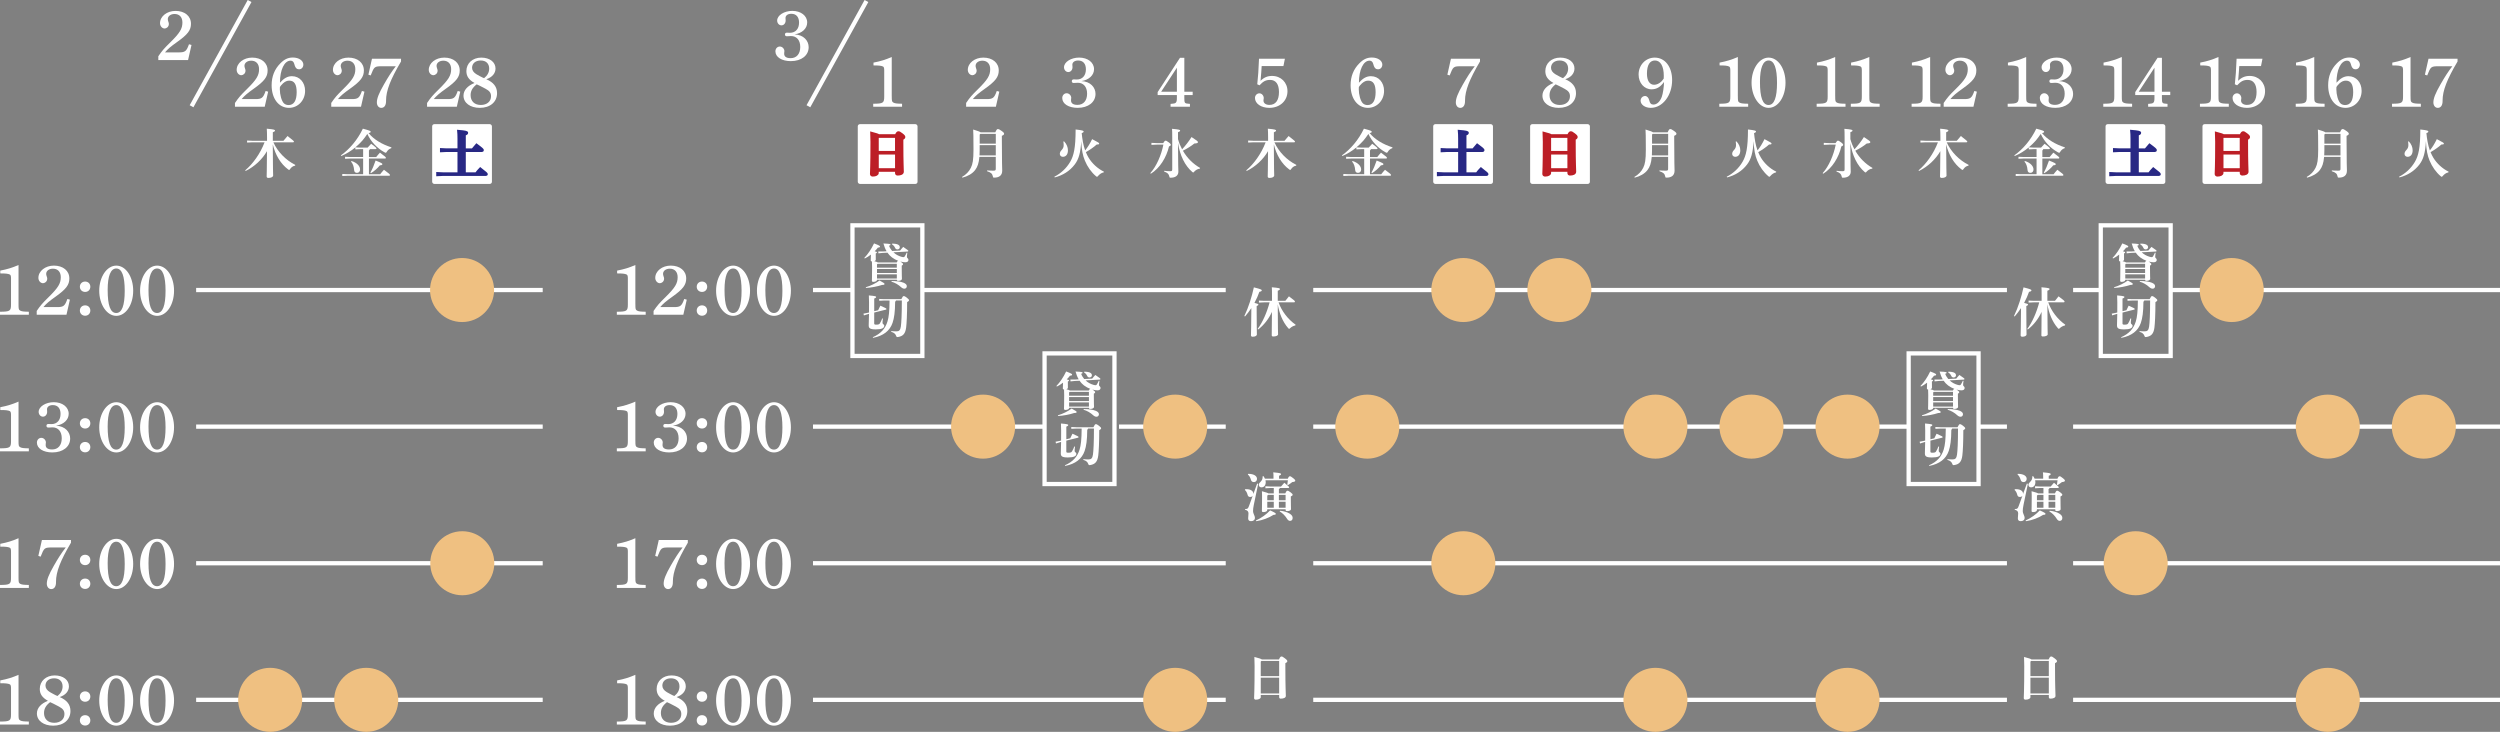 <?xml version="1.0" encoding="UTF-8"?><svg id="_レイヤー_2" xmlns="http://www.w3.org/2000/svg" viewBox="0 0 1171.26 342.88"><rect x="0" y="0" width="1171.26" height="342.88" fill="#808080" stroke="none"/><defs><style>.cls-1{fill:#282884;stroke:#282884;}.cls-2,.cls-3{fill:#efc081;}.cls-2,.cls-4,.cls-5{stroke:#fff;stroke-width:2px;}.cls-6{fill:#bc1e26;stroke:#bc1e26;}.cls-7,.cls-4{fill:#fff;}.cls-5{fill:none;}</style></defs><g id="_レイヤー_2-2"><rect class="cls-7" x="401.87" y="58.17" width="28" height="28" rx="1" ry="1"/><path class="cls-7" d="M74.18,26.35c1.71-2.53,2.76-3.72,5.56-6.45,4.54-4.47,5.72-6.44,5.72-9.37,0-2.47-1.38-3.98-3.68-3.98-1.81,0-3.16,1.02-3.16,2.4,0,.39.07.66.23,1.15.2.53.26.82.26,1.12,0,1.45-1.22,2.14-1.97,2.14-1.18,0-2.17-1.15-2.17-2.5,0-3.22,3.26-5.75,7.27-5.75,4.31,0,7.23,2.43,7.23,6.02,0,3.03-1.51,5-6.45,8.52-3.06,2.17-4.44,3.35-5.72,4.9h6.44c2.96,0,3.62-.49,4.8-3.81l1.18.33-1.61,7.07h-13.94v-1.78Z"/><path class="cls-7" d="M8.68,142.49c0,2.33.07,2.63.79,3.03.69.39,1.64.49,4.04.53v1.41H0v-1.41c4.7-.03,5.16-.33,5.16-3.45v-12.23c0-.89-.13-1.55-.53-1.74-.85-.43-2.14-.53-4.5-.53v-1.32c3.39-.66,5.62-1.35,8.55-2.63v18.35Z"/><path class="cls-7" d="M17.2,145.68c1.71-2.53,2.76-3.72,5.56-6.45,4.54-4.47,5.72-6.44,5.72-9.37,0-2.47-1.38-3.98-3.68-3.98-1.81,0-3.16,1.02-3.16,2.4,0,.39.07.66.23,1.15.2.53.26.82.26,1.12,0,1.45-1.22,2.14-1.97,2.14-1.18,0-2.17-1.15-2.17-2.5,0-3.22,3.26-5.75,7.27-5.75,4.31,0,7.23,2.43,7.23,6.02,0,3.03-1.51,5-6.44,8.52-3.06,2.17-4.44,3.35-5.72,4.9h6.44c2.96,0,3.62-.49,4.8-3.81l1.18.33-1.61,7.07h-13.94v-1.78Z"/><path class="cls-7" d="M42.32,134.34c0,1.41-1.02,2.43-2.43,2.43s-2.47-1.02-2.47-2.43,1.05-2.43,2.47-2.43,2.43,1.02,2.43,2.43ZM42.32,145.49c0,1.41-1.02,2.43-2.43,2.43s-2.47-1.02-2.47-2.43,1.05-2.43,2.47-2.43,2.43,1.02,2.43,2.43Z"/><path class="cls-7" d="M54.48,124.44c4.44,0,7.92,5.16,7.92,11.77s-3.49,11.77-7.92,11.77-7.99-5.33-7.99-11.77,3.55-11.77,7.99-11.77ZM54.45,146.64c2.66,0,3.98-3.45,3.98-10.39s-1.32-10.46-3.95-10.46-4.04,3.49-4.04,10.03c0,7.3,1.28,10.82,4.01,10.82Z"/><path class="cls-7" d="M73.62,124.44c4.44,0,7.92,5.16,7.92,11.77s-3.49,11.77-7.92,11.77-7.99-5.33-7.99-11.77,3.55-11.77,7.99-11.77ZM73.58,146.64c2.66,0,3.98-3.45,3.98-10.39s-1.32-10.46-3.95-10.46-4.04,3.49-4.04,10.03c0,7.3,1.28,10.82,4.01,10.82Z"/><path class="cls-7" d="M8.68,206.49c0,2.33.07,2.63.79,3.03.69.39,1.64.49,4.04.53v1.41H0v-1.41c4.7-.03,5.16-.33,5.16-3.45v-12.23c0-.89-.13-1.55-.53-1.74-.85-.43-2.14-.53-4.5-.53v-1.32c3.39-.66,5.62-1.35,8.55-2.63v18.35Z"/><path class="cls-7" d="M22.06,192.35c.03.2.03.49.03.59,0,1.25-.82,2.27-1.97,2.27s-2.01-1.05-2.01-2.24c0-2.47,3.29-4.54,7.1-4.54,4.01,0,6.97,2.27,6.97,5.43,0,2.83-2.37,5.03-5.92,5.59,4.27.17,6.61,2.99,6.61,5.98,0,3.88-3.39,6.54-8.35,6.54-4.24,0-7.23-1.87-7.23-4.6,0-1.25.89-2.24,2.07-2.24s2.14,1.09,2.14,2.14c0,.13-.03.36-.07.62-.03.16-.03.43-.03.62,0,.99.56,2.07,3.03,2.07,2.76,0,4.5-1.97,4.5-5.23s-1.74-5.13-4.34-5.13c-.39,0-.82.03-1.28.07-.23.03-.46.03-.66.03-.56,0-.89-.3-.89-.82,0-.56.33-.86.89-.86.2,0,.56,0,.89.03.2.03.36.03.56.03,2.6,0,4.27-1.84,4.27-4.77,0-2.66-1.35-4.14-3.65-4.14-1.84,0-2.7.99-2.7,1.94,0,.16,0,.33.03.59Z"/><path class="cls-7" d="M42.32,198.34c0,1.41-1.02,2.43-2.43,2.43s-2.47-1.02-2.47-2.43,1.05-2.43,2.47-2.43,2.43,1.02,2.43,2.43ZM42.32,209.49c0,1.41-1.02,2.43-2.43,2.43s-2.47-1.02-2.47-2.43,1.05-2.43,2.47-2.43,2.43,1.02,2.43,2.43Z"/><path class="cls-7" d="M54.48,188.44c4.44,0,7.92,5.16,7.92,11.77s-3.49,11.77-7.92,11.77-7.99-5.33-7.99-11.77,3.55-11.77,7.99-11.77ZM54.45,210.64c2.66,0,3.98-3.45,3.98-10.39s-1.32-10.46-3.95-10.46-4.04,3.49-4.04,10.03c0,7.3,1.28,10.82,4.01,10.82Z"/><path class="cls-7" d="M73.62,188.44c4.44,0,7.92,5.16,7.92,11.77s-3.49,11.77-7.92,11.77-7.99-5.33-7.99-11.77,3.55-11.77,7.99-11.77ZM73.58,210.64c2.66,0,3.98-3.45,3.98-10.39s-1.32-10.46-3.95-10.46-4.04,3.49-4.04,10.03c0,7.3,1.28,10.82,4.01,10.82Z"/><path class="cls-7" d="M8.68,270.49c0,2.33.07,2.63.79,3.03.69.39,1.64.49,4.04.53v1.41H0v-1.41c4.7-.03,5.16-.33,5.16-3.45v-12.23c0-.89-.13-1.55-.53-1.74-.85-.43-2.14-.53-4.5-.53v-1.32c3.39-.66,5.62-1.35,8.55-2.63v18.35Z"/><path class="cls-7" d="M33.24,254.28c-4.93,8.35-7,13.65-7,18.25v.3c0,1.94-.82,3.16-2.24,3.16-1.22,0-2.07-1.08-2.07-2.56,0-1.84.95-4.31,3.32-8.42,1.94-3.42,3.68-6.12,5.56-8.52h-6.15c-3.88,0-3.95.07-5.62,4.31l-1.08-.36,1.68-7.46h13.61v1.32Z"/><path class="cls-7" d="M42.32,262.34c0,1.41-1.02,2.43-2.43,2.43s-2.47-1.02-2.47-2.43,1.05-2.43,2.47-2.43,2.43,1.02,2.43,2.43ZM42.32,273.49c0,1.41-1.02,2.43-2.43,2.43s-2.47-1.02-2.47-2.43,1.05-2.43,2.47-2.43,2.43,1.02,2.43,2.43Z"/><path class="cls-7" d="M54.48,252.44c4.44,0,7.92,5.16,7.92,11.77s-3.49,11.77-7.92,11.77-7.99-5.33-7.99-11.77,3.55-11.77,7.99-11.77ZM54.45,274.64c2.66,0,3.98-3.45,3.98-10.39s-1.32-10.46-3.95-10.46-4.04,3.49-4.04,10.03c0,7.3,1.28,10.82,4.01,10.82Z"/><path class="cls-7" d="M73.62,252.44c4.44,0,7.92,5.16,7.92,11.77s-3.49,11.77-7.92,11.77-7.99-5.33-7.99-11.77,3.55-11.77,7.99-11.77ZM73.58,274.64c2.66,0,3.98-3.45,3.98-10.39s-1.32-10.46-3.95-10.46-4.04,3.49-4.04,10.03c0,7.3,1.28,10.82,4.01,10.82Z"/><path class="cls-7" d="M8.68,334.49c0,2.33.07,2.63.79,3.03.69.39,1.64.49,4.04.53v1.41H0v-1.41c4.7-.03,5.16-.33,5.16-3.45v-12.23c0-.89-.13-1.55-.53-1.74-.85-.43-2.14-.53-4.5-.53v-1.32c3.39-.66,5.62-1.35,8.55-2.63v18.35Z"/><path class="cls-7" d="M18.64,322.75c0-3.68,2.96-6.31,6.97-6.31s6.68,2.14,6.68,5.1c0,2.27-1.55,4.11-4.31,5.03,3.42,1.48,5.03,3.58,5.03,6.54,0,4.11-3.22,6.87-8.09,6.87-4.5,0-7.63-2.33-7.63-5.72,0-2.5,1.87-4.64,5.16-5.92-2.7-1.54-3.81-3.19-3.81-5.59ZM20.62,334.03c0,2.83,1.84,4.6,4.77,4.6s4.8-1.68,4.8-4.08c0-1.68-.79-2.56-2.56-3.52-2.2-1.18-3.39-1.74-4.14-2.07-1.94,1.48-2.86,3.06-2.86,5.06ZM29.33,321.6c0-2.37-1.51-3.81-3.98-3.81s-4.04,1.41-4.04,3.42c0,1.18.72,2.24,2.1,3.06.69.39,2.66,1.51,3.52,1.81,1.58-1.22,2.4-2.76,2.4-4.47Z"/><path class="cls-7" d="M42.32,326.34c0,1.41-1.02,2.43-2.43,2.43s-2.47-1.02-2.47-2.43,1.05-2.43,2.47-2.43,2.43,1.02,2.43,2.43ZM42.32,337.49c0,1.41-1.02,2.43-2.43,2.43s-2.47-1.02-2.47-2.43,1.05-2.43,2.47-2.43,2.43,1.02,2.43,2.43Z"/><path class="cls-7" d="M54.48,316.44c4.44,0,7.92,5.16,7.92,11.77s-3.49,11.77-7.92,11.77-7.99-5.33-7.99-11.77,3.55-11.77,7.99-11.77ZM54.45,338.64c2.66,0,3.98-3.45,3.98-10.39s-1.32-10.46-3.95-10.46-4.04,3.49-4.04,10.03c0,7.3,1.28,10.82,4.01,10.82Z"/><path class="cls-7" d="M73.62,316.44c4.44,0,7.92,5.16,7.92,11.77s-3.49,11.77-7.92,11.77-7.99-5.33-7.99-11.77,3.55-11.77,7.99-11.77ZM73.58,338.64c2.66,0,3.98-3.45,3.98-10.39s-1.32-10.46-3.95-10.46-4.04,3.49-4.04,10.03c0,7.3,1.28,10.82,4.01,10.82Z"/><line class="cls-4" x1="116.94" y1=".48" x2="89.74" y2="49.78"/><path class="cls-7" d="M138.24,77.63c-.9.1-1.75.72-2.3,1.52-.22.32-.3.47-.47.47-.12,0-.27-.1-.52-.28-3.42-2.55-5.95-6.72-7.15-11.7.02,11.1.17,13.67.17,14.57,0,.7-.97,1.15-2.22,1.15-.55,0-.82-.25-.82-.67,0-.85.12-3.12.15-11.87-2.22,3.85-5.85,7.25-9.97,9.27l-.25-.27c3.55-2.97,7.05-7.75,9.1-13.15h-5.65l-2.55.12v-.95l2.55.12h6.8v-1.6c0-1.77-.05-3.02-.12-4.07,3.32.3,3.85.5,3.85.85s-.27.53-1.02.83v4h4.97c.48-.6,1.17-1.42,1.92-2.25,2.77,2.15,3.02,2.42,3.02,2.65,0,.17-.15.3-.4.3h-9.25c2.05,4.52,5.85,8.37,10.25,10.57l-.07.38Z"/><path class="cls-7" d="M110.09,48.23c1.71-2.53,2.76-3.72,5.56-6.45,4.54-4.47,5.72-6.44,5.72-9.37,0-2.47-1.38-3.98-3.68-3.98-1.81,0-3.16,1.02-3.16,2.4,0,.39.07.66.23,1.15.2.53.26.82.26,1.12,0,1.45-1.22,2.14-1.97,2.14-1.18,0-2.17-1.15-2.17-2.5,0-3.22,3.26-5.75,7.27-5.75,4.31,0,7.23,2.43,7.23,6.02,0,3.03-1.51,5-6.45,8.52-3.06,2.17-4.44,3.35-5.72,4.9h6.44c2.96,0,3.62-.49,4.8-3.81l1.18.33-1.61,7.07h-13.94v-1.78Z"/><path class="cls-7" d="M136.82,35.7c3.55,0,6.12,2.93,6.12,6.87,0,4.47-3.32,7.96-7.56,7.96-4.83,0-8.12-4.34-8.12-10.59,0-4.14,1.38-7.56,4.11-10.29,1.87-1.91,3.65-2.7,5.85-2.7,2.8,0,4.9,1.45,4.9,3.32,0,1.25-.85,2.2-1.97,2.2-.82,0-1.71-.26-2.24-2.37-.3-1.18-.89-1.68-1.78-1.68-2.89,0-4.97,4.27-4.97,10.33,1.87-2.1,3.55-3.06,5.66-3.06ZM131.1,41.82c0,2.47.79,5.49,1.91,6.58.59.56,1.35.82,2.2.82,2.47,0,3.78-2.07,3.78-6.05,0-3.65-1.12-5.39-3.45-5.39-1.09,0-1.91.39-2.96,1.28-.53.46-1.41,1.51-1.45,1.81-.03.33-.03.66-.03.95Z"/><line class="cls-4" x1="91.89" y1="135.88" x2="254.26" y2="135.88"/><line class="cls-4" x1="91.89" y1="199.88" x2="254.26" y2="199.88"/><circle class="cls-3" cx="216.48" cy="135.88" r="15"/><path class="cls-7" d="M173.25,69.88c-.05.3-.18.48-.4.58v3.12h3.4c.52-.7,1.07-1.3,1.75-2.07,2.57,1.9,2.8,2.15,2.8,2.47,0,.2-.17.3-.35.3h-7.6v7.35h5.27c.52-.7,1.05-1.33,1.77-2.1,2.57,1.9,2.82,2.17,2.82,2.5,0,.2-.18.3-.35.3h-19.5l-2.5.12v-.95l2.5.12h7.27v-7.35h-5.97l-2.5.12v-.95l2.5.12h5.97v-3.7h-1.15l-2.5.12v-.92c-2,1.65-4.2,3-6.55,4.02l-.23-.3c4-2.82,7.8-7.25,10.3-12.5,3.37.9,3.67,1.08,3.67,1.45,0,.23-.15.48-1,.6,2.4,2.95,6.27,5.3,10.72,6.7l-.08.38c-.85.27-1.6.85-2.07,1.65-.23.38-.33.52-.52.52-.12,0-.3-.07-.52-.2-3.57-1.95-6.47-5.05-8.1-8.65-.72,1.08-1.5,2.15-2.35,3.15-1,1.12-2.1,2.17-3.25,3.15l2.47.12h3.27c.4-.47,1.05-1.17,1.65-1.8,2.37,1.75,2.5,2.02,2.5,2.2s-.15.3-.4.3h-2.77ZM164.7,75.43c2.67.85,4,2.5,4,3.95,0,1.02-.62,1.6-1.45,1.6-.75,0-1.3-.38-1.35-1.35-.1-1.57-.62-3.07-1.45-3.92l.25-.28ZM173.52,80.88c.92-1.62,1.72-3.52,2.45-5.67,2.95,1.17,3.17,1.4,3.17,1.7s-.27.5-1.17.55c-1.12,1.4-2.7,2.77-4.15,3.65l-.3-.22Z"/><path class="cls-7" d="M155.19,48.23c1.71-2.53,2.76-3.72,5.56-6.45,4.54-4.47,5.72-6.44,5.72-9.37,0-2.47-1.38-3.98-3.68-3.98-1.81,0-3.16,1.02-3.16,2.4,0,.39.07.66.23,1.15.2.53.26.82.26,1.12,0,1.45-1.22,2.14-1.97,2.14-1.18,0-2.17-1.15-2.17-2.5,0-3.22,3.26-5.75,7.27-5.75,4.31,0,7.23,2.43,7.23,6.02,0,3.03-1.51,5-6.44,8.52-3.06,2.17-4.44,3.35-5.72,4.9h6.44c2.96,0,3.62-.49,4.8-3.81l1.18.33-1.61,7.07h-13.94v-1.78Z"/><path class="cls-7" d="M187.87,28.83c-4.93,8.35-7,13.65-7,18.25v.3c0,1.94-.82,3.16-2.24,3.16-1.22,0-2.07-1.08-2.07-2.56,0-1.84.95-4.31,3.32-8.42,1.94-3.42,3.68-6.12,5.56-8.52h-6.15c-3.88,0-3.95.07-5.62,4.31l-1.08-.36,1.68-7.46h13.61v1.32Z"/><line class="cls-4" x1="91.89" y1="263.88" x2="254.26" y2="263.88"/><circle class="cls-3" cx="216.58" cy="263.88" r="15"/><line class="cls-4" x1="91.89" y1="327.88" x2="254.26" y2="327.88"/><circle class="cls-3" cx="126.58" cy="327.88" r="15"/><circle class="cls-3" cx="171.58" cy="327.88" r="15"/><path class="cls-7" d="M368.05,9.02c.03.2.03.49.03.59,0,1.25-.82,2.27-1.97,2.27s-2.01-1.05-2.01-2.24c0-2.47,3.29-4.54,7.1-4.54,4.01,0,6.97,2.27,6.97,5.43,0,2.83-2.37,5.03-5.92,5.59,4.27.17,6.61,2.99,6.61,5.98,0,3.88-3.39,6.54-8.35,6.54-4.24,0-7.23-1.87-7.23-4.6,0-1.25.89-2.24,2.07-2.24s2.14,1.09,2.14,2.14c0,.13-.03.36-.07.62-.03.16-.03.43-.03.62,0,.99.56,2.07,3.03,2.07,2.76,0,4.5-1.97,4.5-5.23s-1.74-5.13-4.34-5.13c-.39,0-.82.03-1.28.07-.23.03-.46.03-.66.03-.56,0-.89-.3-.89-.82,0-.56.33-.86.89-.86.2,0,.56,0,.89.03.2.03.36.03.56.03,2.6,0,4.27-1.84,4.27-4.77,0-2.66-1.35-4.14-3.65-4.14-1.84,0-2.7.99-2.7,1.94,0,.16,0,.33.03.59Z"/><path class="cls-7" d="M297.68,142.49c0,2.33.07,2.63.79,3.03.69.39,1.64.49,4.04.53v1.41h-13.52v-1.41c4.7-.03,5.16-.33,5.16-3.45v-12.23c0-.89-.13-1.55-.53-1.74-.85-.43-2.14-.53-4.5-.53v-1.32c3.39-.66,5.62-1.35,8.55-2.63v18.35Z"/><path class="cls-7" d="M306.2,145.68c1.71-2.53,2.76-3.72,5.56-6.45,4.54-4.47,5.72-6.44,5.72-9.37,0-2.47-1.38-3.98-3.68-3.98-1.81,0-3.16,1.02-3.16,2.4,0,.39.07.66.23,1.15.2.53.26.82.26,1.12,0,1.45-1.22,2.14-1.97,2.14-1.18,0-2.17-1.15-2.17-2.5,0-3.22,3.26-5.75,7.27-5.75,4.31,0,7.23,2.43,7.23,6.02,0,3.03-1.51,5-6.44,8.52-3.06,2.17-4.44,3.35-5.72,4.9h6.44c2.96,0,3.62-.49,4.8-3.81l1.18.33-1.61,7.07h-13.94v-1.78Z"/><path class="cls-7" d="M331.32,134.34c0,1.41-1.02,2.43-2.43,2.43s-2.47-1.02-2.47-2.43,1.05-2.43,2.47-2.43,2.43,1.02,2.43,2.43ZM331.32,145.49c0,1.41-1.02,2.43-2.43,2.43s-2.47-1.02-2.47-2.43,1.05-2.43,2.47-2.43,2.43,1.02,2.43,2.43Z"/><path class="cls-7" d="M343.48,124.44c4.44,0,7.92,5.16,7.92,11.77s-3.49,11.77-7.92,11.77-7.99-5.33-7.99-11.77,3.55-11.77,7.99-11.77ZM343.45,146.64c2.66,0,3.98-3.45,3.98-10.39s-1.32-10.46-3.95-10.46-4.04,3.49-4.04,10.03c0,7.3,1.28,10.82,4.01,10.82Z"/><path class="cls-7" d="M362.62,124.44c4.44,0,7.92,5.16,7.92,11.77s-3.49,11.77-7.92,11.77-7.99-5.33-7.99-11.77,3.55-11.77,7.99-11.77ZM362.58,146.64c2.66,0,3.98-3.45,3.98-10.39s-1.32-10.46-3.95-10.46-4.04,3.49-4.04,10.03c0,7.3,1.28,10.82,4.01,10.82Z"/><path class="cls-7" d="M297.68,206.49c0,2.33.07,2.63.79,3.03.69.39,1.64.49,4.04.53v1.41h-13.52v-1.41c4.7-.03,5.16-.33,5.16-3.45v-12.23c0-.89-.13-1.55-.53-1.74-.85-.43-2.14-.53-4.5-.53v-1.32c3.39-.66,5.62-1.35,8.55-2.63v18.35Z"/><path class="cls-7" d="M311.06,192.35c.03.2.03.49.03.59,0,1.25-.82,2.27-1.97,2.27s-2.01-1.05-2.01-2.24c0-2.47,3.29-4.54,7.1-4.54,4.01,0,6.97,2.27,6.97,5.43,0,2.83-2.37,5.03-5.92,5.59,4.27.17,6.61,2.99,6.61,5.98,0,3.88-3.39,6.54-8.35,6.54-4.24,0-7.23-1.87-7.23-4.6,0-1.25.89-2.24,2.07-2.24s2.14,1.09,2.14,2.14c0,.13-.03.36-.07.62-.03.16-.03.43-.03.62,0,.99.56,2.07,3.03,2.07,2.76,0,4.5-1.97,4.5-5.23s-1.74-5.13-4.34-5.13c-.39,0-.82.03-1.28.07-.23.03-.46.03-.66.03-.56,0-.89-.3-.89-.82,0-.56.33-.86.89-.86.2,0,.56,0,.89.03.2.03.36.03.56.03,2.6,0,4.27-1.84,4.27-4.77,0-2.66-1.35-4.14-3.65-4.14-1.84,0-2.7.99-2.7,1.94,0,.16,0,.33.03.59Z"/><path class="cls-7" d="M331.32,198.34c0,1.41-1.02,2.43-2.43,2.43s-2.47-1.02-2.47-2.43,1.05-2.43,2.47-2.43,2.43,1.02,2.43,2.43ZM331.32,209.49c0,1.41-1.02,2.43-2.43,2.43s-2.47-1.02-2.47-2.43,1.05-2.43,2.47-2.43,2.43,1.02,2.43,2.43Z"/><path class="cls-7" d="M343.48,188.44c4.44,0,7.92,5.16,7.92,11.77s-3.49,11.77-7.92,11.77-7.99-5.33-7.99-11.77,3.55-11.77,7.99-11.77ZM343.45,210.64c2.66,0,3.98-3.45,3.98-10.39s-1.32-10.46-3.95-10.46-4.04,3.49-4.04,10.03c0,7.3,1.28,10.82,4.01,10.82Z"/><path class="cls-7" d="M362.62,188.44c4.44,0,7.92,5.16,7.92,11.77s-3.49,11.77-7.92,11.77-7.99-5.33-7.99-11.77,3.55-11.77,7.99-11.77ZM362.58,210.64c2.66,0,3.98-3.45,3.98-10.39s-1.32-10.46-3.95-10.46-4.04,3.49-4.04,10.03c0,7.3,1.28,10.82,4.01,10.82Z"/><path class="cls-7" d="M297.68,270.49c0,2.33.07,2.63.79,3.03.69.39,1.64.49,4.04.53v1.41h-13.52v-1.41c4.7-.03,5.16-.33,5.16-3.45v-12.23c0-.89-.13-1.55-.53-1.74-.85-.43-2.14-.53-4.5-.53v-1.32c3.39-.66,5.62-1.35,8.55-2.63v18.35Z"/><path class="cls-7" d="M322.24,254.28c-4.93,8.35-7,13.65-7,18.25v.3c0,1.94-.82,3.16-2.24,3.16-1.22,0-2.07-1.08-2.07-2.56,0-1.84.95-4.31,3.32-8.42,1.94-3.42,3.68-6.12,5.56-8.52h-6.15c-3.88,0-3.95.07-5.62,4.31l-1.08-.36,1.68-7.46h13.61v1.32Z"/><path class="cls-7" d="M331.32,262.34c0,1.41-1.02,2.43-2.43,2.43s-2.47-1.02-2.47-2.43,1.05-2.43,2.47-2.43,2.43,1.02,2.43,2.43ZM331.32,273.49c0,1.41-1.02,2.43-2.43,2.43s-2.47-1.02-2.47-2.43,1.05-2.43,2.47-2.43,2.43,1.02,2.43,2.43Z"/><path class="cls-7" d="M343.48,252.44c4.44,0,7.92,5.16,7.92,11.77s-3.49,11.77-7.92,11.77-7.99-5.33-7.99-11.77,3.55-11.77,7.99-11.77ZM343.45,274.64c2.66,0,3.98-3.45,3.98-10.39s-1.32-10.46-3.95-10.46-4.04,3.49-4.04,10.03c0,7.3,1.28,10.82,4.01,10.82Z"/><path class="cls-7" d="M362.62,252.44c4.44,0,7.92,5.16,7.92,11.77s-3.49,11.77-7.92,11.77-7.99-5.33-7.99-11.77,3.55-11.77,7.99-11.77ZM362.58,274.64c2.66,0,3.98-3.45,3.98-10.39s-1.32-10.46-3.95-10.46-4.04,3.49-4.04,10.03c0,7.3,1.28,10.82,4.01,10.82Z"/><path class="cls-7" d="M297.68,334.49c0,2.33.07,2.63.79,3.03.69.39,1.64.49,4.04.53v1.41h-13.52v-1.41c4.7-.03,5.16-.33,5.16-3.45v-12.23c0-.89-.13-1.55-.53-1.74-.85-.43-2.14-.53-4.5-.53v-1.32c3.39-.66,5.62-1.35,8.55-2.63v18.35Z"/><path class="cls-7" d="M307.64,322.75c0-3.68,2.96-6.31,6.97-6.31s6.68,2.14,6.68,5.1c0,2.27-1.55,4.11-4.31,5.03,3.42,1.48,5.03,3.58,5.03,6.54,0,4.11-3.22,6.87-8.09,6.87-4.5,0-7.63-2.33-7.63-5.72,0-2.5,1.87-4.64,5.16-5.92-2.7-1.54-3.81-3.19-3.81-5.59ZM309.62,334.03c0,2.83,1.84,4.6,4.77,4.6s4.8-1.68,4.8-4.08c0-1.68-.79-2.56-2.56-3.52-2.2-1.18-3.39-1.74-4.14-2.07-1.94,1.48-2.86,3.06-2.86,5.06ZM318.33,321.6c0-2.37-1.51-3.81-3.98-3.81s-4.04,1.41-4.04,3.42c0,1.18.72,2.24,2.1,3.06.69.39,2.66,1.51,3.52,1.81,1.58-1.22,2.4-2.76,2.4-4.47Z"/><path class="cls-7" d="M331.32,326.34c0,1.41-1.02,2.43-2.43,2.43s-2.47-1.02-2.47-2.43,1.05-2.43,2.47-2.43,2.43,1.02,2.43,2.43ZM331.32,337.49c0,1.41-1.02,2.43-2.43,2.43s-2.47-1.02-2.47-2.43,1.05-2.43,2.47-2.43,2.43,1.02,2.43,2.43Z"/><path class="cls-7" d="M343.48,316.44c4.44,0,7.92,5.16,7.92,11.77s-3.49,11.77-7.92,11.77-7.99-5.33-7.99-11.77,3.55-11.77,7.99-11.77ZM343.45,338.64c2.66,0,3.98-3.45,3.98-10.39s-1.32-10.46-3.95-10.46-4.04,3.49-4.04,10.03c0,7.3,1.28,10.82,4.01,10.82Z"/><path class="cls-7" d="M362.62,316.44c4.44,0,7.92,5.16,7.92,11.77s-3.49,11.77-7.92,11.77-7.99-5.33-7.99-11.77,3.55-11.77,7.99-11.77ZM362.58,338.64c2.66,0,3.98-3.45,3.98-10.39s-1.32-10.46-3.95-10.46-4.04,3.49-4.04,10.03c0,7.3,1.28,10.82,4.01,10.82Z"/><line class="cls-4" x1="405.94" y1=".48" x2="378.74" y2="49.78"/><path class="cls-6" d="M411.2,80.01v1.05c0,.58-.82,1.17-2.32,1.17-.47,0-.8-.28-.8-.72,0-.67.23-3.38.23-15.05,0-1.47-.03-2.87-.1-4.25,2.4.62,3.2.92,3.47,1.17h8.05c.52-1.2.85-1.38,1.15-1.38.35,0,.62.05,1.62.85,1,.77,1.15,1.05,1.15,1.35s-.2.6-.92.92v1.9c0,9.95.22,11.7.22,13.45,0,.85-1.02,1.28-2.37,1.28-.45,0-.75-.18-.75-.7v-1.05h-8.62ZM411.5,64.08l-.3.32v6.8h8.62v-7.12h-8.32ZM419.83,79.31v-7.4h-8.62v7.4h8.62Z"/><rect class="cls-7" x="671.46" y="58.17" width="28" height="28" rx="1" ry="1"/><path class="cls-1" d="M683.64,70.71h-5.7l-2.5.12v-.95l2.5.12h5.7v-5.05c0-1.67-.05-2.52-.15-3.62,3.57.3,4.15.53,4.15.9s-.3.57-1.1.88v6.9h3.62c.55-.72,1.1-1.37,1.9-2.25,2.72,2.02,2.95,2.35,2.95,2.6,0,.22-.15.35-.4.35h-8.07v10.52h5.32c.55-.77,1.25-1.62,1.95-2.32,2.8,2.15,3.05,2.47,3.05,2.72,0,.17-.15.3-.4.3h-20.27l-2.5.12v-.95l2.5.12h7.45v-10.52Z"/><path class="cls-7" d="M417.79,45.04c0,2.33.07,2.63.79,3.03.69.39,1.64.49,4.04.53v1.41h-13.52v-1.41c4.7-.03,5.16-.33,5.16-3.45v-12.23c0-.89-.13-1.54-.53-1.74-.85-.43-2.14-.53-4.5-.53v-1.32c3.39-.66,5.62-1.35,8.55-2.63v18.35Z"/><line class="cls-4" x1="1017.26" y1="135.88" x2="1171.26" y2="135.88"/><line class="cls-4" x1="971.26" y1="135.88" x2="984.26" y2="135.88"/><path class="cls-7" d="M458.85,73.51c-.25,2.97-.9,4.7-1.97,6.12-1.3,1.75-3.57,3-6,3.6l-.17-.33c1.82-1.05,3.25-2.47,4.15-4.3.85-1.72,1.22-3.67,1.22-8.55,0-5.9-.07-8.27-.15-9.37,2.3.67,3.17,1.05,3.5,1.32h6.87c.62-1.37.82-1.52,1.2-1.52.4,0,.72.1,1.72.83,1.02.72,1.2,1.02,1.2,1.35,0,.38-.27.65-1.05.97v1.17c0,12.02.17,13.9.17,15.15,0,2.22-1.4,3.27-3.75,3.27-.47,0-.52-.05-.62-.53-.28-1.3-.83-1.85-2.72-2.47l.02-.38c.8.08,1.8.12,3,.12.87,0,1.05-.15,1.05-.95v-5.52h-7.67ZM466.53,68.01h-7.55v2.32c0,.9-.02,1.72-.07,2.47h7.62v-4.8ZM466.53,62.71h-7.22l-.32.33v4.27h7.55v-4.6Z"/><path class="cls-7" d="M452.63,48.23c1.71-2.53,2.76-3.72,5.56-6.45,4.54-4.47,5.72-6.44,5.72-9.37,0-2.47-1.38-3.98-3.68-3.98-1.81,0-3.16,1.02-3.16,2.4,0,.39.07.66.23,1.15.2.53.26.82.26,1.12,0,1.45-1.22,2.14-1.97,2.14-1.18,0-2.17-1.15-2.17-2.5,0-3.22,3.26-5.75,7.27-5.75,4.31,0,7.23,2.43,7.23,6.02,0,3.03-1.51,5-6.44,8.52-3.06,2.17-4.44,3.35-5.72,4.9h6.44c2.96,0,3.62-.49,4.8-3.81l1.18.33-1.61,7.07h-13.94v-1.78Z"/><path class="cls-7" d="M502.44,30.9c.03.2.03.49.03.59,0,1.25-.82,2.27-1.97,2.27s-2.01-1.05-2.01-2.24c0-2.47,3.29-4.54,7.1-4.54,4.01,0,6.97,2.27,6.97,5.43,0,2.83-2.37,5.03-5.92,5.59,4.27.17,6.61,2.99,6.61,5.99,0,3.88-3.39,6.54-8.35,6.54-4.24,0-7.23-1.87-7.23-4.6,0-1.25.89-2.24,2.07-2.24s2.14,1.09,2.14,2.14c0,.13-.03.36-.07.62-.03.16-.03.43-.03.62,0,.99.56,2.07,3.03,2.07,2.76,0,4.5-1.97,4.5-5.23s-1.74-5.13-4.34-5.13c-.39,0-.82.03-1.28.07-.23.03-.46.03-.66.03-.56,0-.89-.3-.89-.82,0-.56.33-.86.89-.86.2,0,.56,0,.89.03.2.03.36.03.56.03,2.6,0,4.27-1.84,4.27-4.77,0-2.66-1.35-4.14-3.65-4.14-1.84,0-2.7.99-2.7,1.94,0,.16,0,.33.03.59Z"/><path class="cls-7" d="M493.96,82.8c3-1.52,5.65-3.92,7.45-7.02,1.62-2.8,2.52-6.4,2.52-15.12,3.35.38,3.75.58,3.75.95,0,.3-.18.5-.9.75.27,2.75.67,5.47,1.62,8.1,1.25-1.57,2.15-3,3.27-5.27,3.1,1.6,3.3,1.75,3.3,2.12,0,.35-.52.42-1.17.4-1.27,1.17-3.22,2.52-5.07,3.57.37.95.82,1.82,1.3,2.62,1.57,2.6,4.12,5.05,7.15,6.52l-.1.35c-.97.15-1.87.8-2.62,1.65-.22.27-.35.4-.5.4s-.3-.1-.52-.3c-2.15-1.82-4-4.42-5.17-7.27-1.02-2.47-1.52-5-1.7-9.12-.32,5.45-1.17,8.45-3.05,10.92-2.4,3.17-5.7,5.12-9.37,6.07l-.17-.33ZM498.53,66.23c1.25,1.32,1.8,2.77,1.8,4.22,0,1.9-.95,3.02-2.4,3.02-.77,0-1.4-.6-1.4-1.32,0-.6.2-1.2.8-1.8.75-.75,1-1.52,1-2.32,0-.62-.03-1.03-.15-1.7l.35-.1Z"/><path class="cls-7" d="M554.86,42.97h3.91v1.58h-3.91v1.35c0,2.47.16,2.57,2.24,2.73l.39.03v1.35h-9.08v-1.35l.49-.03c2.04-.13,2.47-.46,2.47-2.73v-1.35h-9.01v-1.41l10.46-16.05h2.04v15.88ZM544.01,42.97h7.37v-11.25l-7.37,11.25Z"/><path class="cls-7" d="M544.95,67.06c.6-.97.82-1.15,1.1-1.15.3,0,.57.05,1.6.85.75.58.88.9.88,1.05,0,.33-.23.6-.85.78-1.2,5.2-4.3,10.2-8.5,12.8l-.25-.28c2.92-3.22,5.15-8.47,6.12-13.35h-3.1l-2.5.12v-.95l2.5.12h3ZM551.9,65.18c.25.82.5,1.65.82,2.45.33.8.7,1.55,1.1,2.32,1.52-1.67,3.22-3.8,4.42-5.75,2.65,1.7,3,2.05,3,2.37,0,.4-.27.58-1.7.67-1.25,1.05-3.32,2.38-5.35,3.37,2,3.45,4.75,6.17,8.07,8.07l-.15.35c-.92.05-1.9.62-2.57,1.35-.22.3-.35.43-.5.43s-.3-.1-.52-.3c-3.37-2.92-5.7-7.57-6.62-13.52.02,10.6.17,12.62.17,13.45,0,1.75-1.3,2.82-3.6,2.82-.47,0-.52-.05-.62-.53-.25-1.22-.85-1.8-2.45-2.35l.03-.37c.75.12,1.82.2,2.82.2.8,0,.95-.15.95-.97v-14.87c0-1.97-.02-3.1-.1-4.02,3.37.28,3.8.5,3.8.8,0,.35-.25.53-1,.8v3.22Z"/><path class="cls-7" d="M589.03,39.48c.39-3.49.62-6.71.82-11.97h12.13l-.69,3.45h-10.19c-.1,1.97-.23,3.42-.53,6.91,1.55-1.58,3.29-2.3,5.39-2.3,4.18,0,7.23,3.06,7.23,7.17,0,4.5-3.55,7.79-8.52,7.79-3.81,0-6.71-1.97-6.71-4.64,0-1.22.95-2.17,2.07-2.17s2.04,1.05,2.04,2.27c0,.23-.03.43-.1.76-.03.16-.03.26-.03.39,0,1.22,1.15,2.01,2.76,2.01,2.93,0,4.5-2.1,4.5-6.05,0-3.65-1.48-5.66-4.14-5.66-2.01,0-3.26.66-4.97,2.53l-1.08-.49Z"/><path class="cls-7" d="M607.24,77.63c-.9.1-1.75.72-2.3,1.52-.22.32-.3.47-.47.47-.12,0-.27-.1-.52-.28-3.42-2.55-5.95-6.72-7.15-11.7.02,11.1.17,13.67.17,14.57,0,.7-.97,1.15-2.22,1.15-.55,0-.82-.25-.82-.67,0-.85.12-3.12.15-11.87-2.22,3.85-5.85,7.25-9.97,9.27l-.25-.27c3.55-2.97,7.05-7.75,9.1-13.15h-5.65l-2.55.12v-.95l2.55.12h6.8v-1.6c0-1.77-.05-3.02-.12-4.07,3.32.3,3.85.5,3.85.85s-.27.53-1.02.83v4h4.97c.48-.6,1.17-1.42,1.92-2.25,2.77,2.15,3.02,2.42,3.02,2.65,0,.17-.15.3-.4.3h-9.25c2.05,4.52,5.85,8.37,10.25,10.57l-.07.38Z"/><path class="cls-7" d="M642.32,35.7c3.55,0,6.12,2.93,6.12,6.87,0,4.47-3.32,7.96-7.56,7.96-4.83,0-8.12-4.34-8.12-10.59,0-4.14,1.38-7.56,4.11-10.29,1.87-1.91,3.65-2.7,5.85-2.7,2.8,0,4.9,1.45,4.9,3.32,0,1.25-.85,2.2-1.97,2.2-.82,0-1.71-.26-2.24-2.37-.3-1.18-.89-1.68-1.78-1.68-2.89,0-4.97,4.27-4.97,10.33,1.87-2.1,3.55-3.06,5.66-3.06ZM636.59,41.82c0,2.47.79,5.49,1.91,6.58.59.56,1.35.82,2.2.82,2.47,0,3.78-2.07,3.78-6.05,0-3.65-1.12-5.39-3.45-5.39-1.09,0-1.91.39-2.96,1.28-.53.46-1.41,1.51-1.45,1.81-.03.33-.03.66-.03.95Z"/><path class="cls-7" d="M642.25,69.88c-.05.3-.18.48-.4.58v3.12h3.4c.52-.7,1.07-1.3,1.75-2.07,2.57,1.9,2.8,2.15,2.8,2.47,0,.2-.17.3-.35.3h-7.6v7.35h5.27c.52-.7,1.05-1.33,1.77-2.1,2.57,1.9,2.82,2.17,2.82,2.5,0,.2-.18.3-.35.3h-19.5l-2.5.12v-.95l2.5.12h7.27v-7.35h-5.97l-2.5.12v-.95l2.5.12h5.97v-3.7h-1.15l-2.5.12v-.92c-2,1.65-4.2,3-6.55,4.02l-.23-.3c4-2.82,7.8-7.25,10.3-12.5,3.37.9,3.67,1.08,3.67,1.45,0,.23-.15.48-1,.6,2.4,2.95,6.27,5.3,10.72,6.7l-.08.38c-.85.27-1.6.85-2.07,1.65-.23.38-.33.52-.52.52-.12,0-.3-.07-.52-.2-3.57-1.95-6.47-5.05-8.1-8.65-.72,1.08-1.5,2.15-2.35,3.15-1,1.12-2.1,2.17-3.25,3.15l2.47.12h3.27c.4-.47,1.05-1.17,1.65-1.8,2.37,1.75,2.5,2.02,2.5,2.2s-.15.3-.4.3h-2.77ZM633.7,75.43c2.67.85,4,2.5,4,3.95,0,1.02-.62,1.6-1.45,1.6-.75,0-1.3-.38-1.35-1.35-.1-1.57-.62-3.07-1.45-3.92l.25-.28ZM642.52,80.88c.92-1.62,1.72-3.52,2.45-5.67,2.95,1.17,3.17,1.4,3.17,1.7s-.27.5-1.17.55c-1.12,1.4-2.7,2.77-4.15,3.65l-.3-.22Z"/><rect class="cls-7" x="716.87" y="58.17" width="28" height="28" rx="1" ry="1"/><path class="cls-6" d="M726.2,80.01v1.05c0,.58-.82,1.17-2.32,1.17-.47,0-.8-.28-.8-.72,0-.67.23-3.38.23-15.05,0-1.47-.03-2.87-.1-4.25,2.4.62,3.2.92,3.47,1.17h8.05c.52-1.2.85-1.38,1.15-1.38.35,0,.62.05,1.62.85,1,.77,1.15,1.05,1.15,1.35s-.2.6-.92.92v1.9c0,9.95.22,11.7.22,13.45,0,.85-1.02,1.28-2.37,1.28-.45,0-.75-.18-.75-.7v-1.05h-8.62ZM726.5,64.08l-.3.32v6.8h8.62v-7.12h-8.32ZM734.83,79.31v-7.4h-8.62v7.4h8.62Z"/><rect class="cls-7" x="986.46" y="58.17" width="28" height="28" rx="1" ry="1"/><path class="cls-1" d="M998.64,70.71h-5.7l-2.5.12v-.95l2.5.12h5.7v-5.05c0-1.67-.05-2.52-.15-3.62,3.57.3,4.15.53,4.15.9s-.3.57-1.1.88v6.9h3.62c.55-.72,1.1-1.37,1.9-2.25,2.72,2.02,2.95,2.35,2.95,2.6,0,.22-.15.35-.4.35h-8.07v10.52h5.32c.55-.77,1.25-1.62,1.95-2.32,2.8,2.15,3.05,2.47,3.05,2.72,0,.17-.15.3-.4.3h-20.27l-2.5.12v-.95l2.5.12h7.45v-10.52Z"/><path class="cls-7" d="M773.85,73.51c-.25,2.97-.9,4.7-1.97,6.12-1.3,1.75-3.57,3-6,3.6l-.17-.33c1.82-1.05,3.25-2.47,4.15-4.3.85-1.72,1.22-3.67,1.22-8.55,0-5.9-.07-8.27-.15-9.37,2.3.67,3.17,1.05,3.5,1.32h6.87c.62-1.37.82-1.52,1.2-1.52.4,0,.72.1,1.72.83,1.02.72,1.2,1.02,1.2,1.35,0,.38-.27.65-1.05.97v1.17c0,12.02.17,13.9.17,15.15,0,2.22-1.4,3.27-3.75,3.27-.47,0-.52-.05-.62-.53-.28-1.3-.83-1.85-2.72-2.47l.02-.38c.8.08,1.8.12,3,.12.87,0,1.05-.15,1.05-.95v-5.52h-7.67ZM781.53,68.01h-7.55v2.32c0,.9-.02,1.72-.07,2.47h7.62v-4.8ZM781.53,62.71h-7.22l-.32.33v4.27h7.55v-4.6Z"/><path class="cls-7" d="M808.96,82.8c3-1.52,5.65-3.92,7.45-7.02,1.62-2.8,2.52-6.4,2.52-15.12,3.35.38,3.75.58,3.75.95,0,.3-.18.5-.9.75.27,2.75.67,5.47,1.62,8.1,1.25-1.57,2.15-3,3.27-5.27,3.1,1.6,3.3,1.75,3.3,2.12,0,.35-.52.42-1.17.4-1.27,1.17-3.22,2.52-5.07,3.57.37.95.82,1.82,1.3,2.62,1.57,2.6,4.12,5.05,7.15,6.52l-.1.35c-.97.15-1.87.8-2.62,1.65-.22.27-.35.4-.5.4s-.3-.1-.52-.3c-2.15-1.82-4-4.42-5.17-7.27-1.02-2.47-1.52-5-1.7-9.12-.32,5.45-1.17,8.45-3.05,10.92-2.4,3.17-5.7,5.12-9.37,6.07l-.17-.33ZM813.53,66.23c1.25,1.32,1.8,2.77,1.8,4.22,0,1.9-.95,3.02-2.4,3.02-.77,0-1.4-.6-1.4-1.32,0-.6.2-1.2.8-1.8.75-.75,1-1.52,1-2.32,0-.62-.03-1.03-.15-1.7l.35-.1Z"/><path class="cls-7" d="M859.95,67.06c.6-.97.82-1.15,1.1-1.15.3,0,.57.05,1.6.85.75.58.88.9.88,1.05,0,.33-.22.6-.85.78-1.2,5.2-4.3,10.2-8.5,12.8l-.25-.28c2.92-3.22,5.15-8.47,6.12-13.35h-3.1l-2.5.12v-.95l2.5.12h3ZM866.9,65.18c.25.82.5,1.65.83,2.45.32.8.7,1.55,1.1,2.32,1.52-1.67,3.22-3.8,4.42-5.75,2.65,1.7,3,2.05,3,2.37,0,.4-.27.58-1.7.67-1.25,1.05-3.32,2.38-5.35,3.37,2,3.45,4.75,6.17,8.07,8.07l-.15.35c-.92.05-1.9.62-2.58,1.35-.22.3-.35.43-.5.43s-.3-.1-.52-.3c-3.38-2.92-5.7-7.57-6.62-13.52.02,10.6.17,12.62.17,13.45,0,1.75-1.3,2.82-3.6,2.82-.47,0-.52-.05-.62-.53-.25-1.22-.85-1.8-2.45-2.35l.03-.37c.75.12,1.82.2,2.82.2.8,0,.95-.15.95-.97v-14.87c0-1.97-.02-3.1-.1-4.02,3.38.28,3.8.5,3.8.8,0,.35-.25.53-1,.8v3.22Z"/><path class="cls-7" d="M922.24,77.63c-.9.1-1.75.72-2.3,1.52-.22.32-.3.47-.47.47-.12,0-.28-.1-.53-.28-3.42-2.55-5.95-6.72-7.15-11.7.03,11.1.17,13.67.17,14.57,0,.7-.97,1.15-2.22,1.15-.55,0-.83-.25-.83-.67,0-.85.12-3.12.15-11.87-2.22,3.85-5.85,7.25-9.97,9.27l-.25-.27c3.55-2.97,7.05-7.75,9.1-13.15h-5.65l-2.55.12v-.95l2.55.12h6.8v-1.6c0-1.77-.05-3.02-.12-4.07,3.32.3,3.85.5,3.85.85s-.28.53-1.03.83v4h4.97c.48-.6,1.17-1.42,1.92-2.25,2.77,2.15,3.02,2.42,3.02,2.65,0,.17-.15.3-.4.3h-9.25c2.05,4.52,5.85,8.37,10.25,10.57l-.08.38Z"/><path class="cls-7" d="M957.25,69.88c-.05.3-.18.48-.4.58v3.12h3.4c.53-.7,1.08-1.3,1.75-2.07,2.57,1.9,2.8,2.15,2.8,2.47,0,.2-.17.3-.35.3h-7.6v7.35h5.27c.53-.7,1.05-1.33,1.77-2.1,2.58,1.9,2.83,2.17,2.83,2.5,0,.2-.18.3-.35.3h-19.5l-2.5.12v-.95l2.5.12h7.27v-7.35h-5.97l-2.5.12v-.95l2.5.12h5.97v-3.7h-1.15l-2.5.12v-.92c-2,1.65-4.2,3-6.55,4.02l-.23-.3c4-2.82,7.8-7.25,10.3-12.5,3.37.9,3.67,1.08,3.67,1.45,0,.23-.15.48-1,.6,2.4,2.95,6.27,5.3,10.72,6.7l-.08.38c-.85.27-1.6.85-2.07,1.65-.23.38-.33.52-.52.52-.12,0-.3-.07-.53-.2-3.57-1.95-6.47-5.05-8.1-8.65-.72,1.08-1.5,2.15-2.35,3.15-1,1.12-2.1,2.17-3.25,3.15l2.47.12h3.27c.4-.47,1.05-1.17,1.65-1.8,2.38,1.75,2.5,2.02,2.5,2.2s-.15.3-.4.3h-2.77ZM948.7,75.43c2.67.85,4,2.5,4,3.95,0,1.02-.62,1.6-1.45,1.6-.75,0-1.3-.38-1.35-1.35-.1-1.57-.62-3.07-1.45-3.92l.25-.28ZM957.52,80.88c.92-1.62,1.72-3.52,2.45-5.67,2.95,1.17,3.17,1.4,3.17,1.7s-.28.5-1.18.55c-1.12,1.4-2.7,2.77-4.15,3.65l-.3-.22Z"/><rect class="cls-7" x="1031.87" y="58.17" width="28" height="28" rx="1" ry="1"/><path class="cls-6" d="M1041.2,80.01v1.05c0,.58-.82,1.17-2.32,1.17-.47,0-.8-.28-.8-.72,0-.67.23-3.38.23-15.05,0-1.47-.03-2.87-.1-4.25,2.4.62,3.2.92,3.47,1.17h8.05c.52-1.2.85-1.38,1.15-1.38.35,0,.62.05,1.62.85,1,.77,1.15,1.05,1.15,1.35s-.2.6-.92.92v1.9c0,9.95.22,11.7.22,13.45,0,.85-1.02,1.28-2.37,1.28-.45,0-.75-.18-.75-.7v-1.05h-8.62ZM1041.5,64.08l-.3.32v6.8h8.62v-7.12h-8.32ZM1049.83,79.31v-7.4h-8.62v7.4h8.62Z"/><path class="cls-7" d="M1088.85,73.51c-.25,2.97-.9,4.7-1.97,6.12-1.3,1.75-3.57,3-6,3.6l-.17-.33c1.82-1.05,3.25-2.47,4.15-4.3.85-1.72,1.22-3.67,1.22-8.55,0-5.9-.07-8.27-.15-9.37,2.3.67,3.17,1.05,3.5,1.32h6.87c.62-1.37.82-1.52,1.2-1.52.4,0,.72.1,1.72.83,1.03.72,1.2,1.02,1.2,1.35,0,.38-.27.65-1.05.97v1.17c0,12.02.17,13.9.17,15.15,0,2.22-1.4,3.27-3.75,3.27-.47,0-.53-.05-.62-.53-.28-1.3-.82-1.85-2.72-2.47l.03-.38c.8.08,1.8.12,3,.12.87,0,1.05-.15,1.05-.95v-5.52h-7.67ZM1096.53,68.01h-7.55v2.32c0,.9-.02,1.72-.08,2.47h7.62v-4.8ZM1096.53,62.71h-7.22l-.33.33v4.27h7.55v-4.6Z"/><path class="cls-7" d="M1123.96,82.8c3-1.52,5.65-3.92,7.45-7.02,1.62-2.8,2.52-6.4,2.52-15.12,3.35.38,3.75.58,3.75.95,0,.3-.17.5-.9.75.27,2.75.67,5.47,1.62,8.1,1.25-1.57,2.15-3,3.27-5.27,3.1,1.6,3.3,1.75,3.3,2.12,0,.35-.53.42-1.17.4-1.28,1.17-3.22,2.52-5.07,3.57.38.95.82,1.82,1.3,2.62,1.58,2.6,4.12,5.05,7.15,6.52l-.1.35c-.97.15-1.88.8-2.62,1.65-.22.27-.35.4-.5.4s-.3-.1-.52-.3c-2.15-1.82-4-4.42-5.17-7.27-1.03-2.47-1.53-5-1.7-9.12-.33,5.45-1.17,8.45-3.05,10.92-2.4,3.17-5.7,5.12-9.37,6.07l-.17-.33ZM1128.53,66.23c1.25,1.32,1.8,2.77,1.8,4.22,0,1.9-.95,3.02-2.4,3.02-.78,0-1.4-.6-1.4-1.32,0-.6.2-1.2.8-1.8.75-.75,1-1.52,1-2.32,0-.62-.03-1.03-.15-1.7l.35-.1Z"/><path class="cls-7" d="M693.37,28.83c-4.93,8.35-7,13.65-7,18.25v.3c0,1.94-.82,3.16-2.24,3.16-1.22,0-2.07-1.08-2.07-2.56,0-1.84.95-4.31,3.32-8.42,1.94-3.42,3.68-6.12,5.56-8.52h-6.15c-3.88,0-3.95.07-5.62,4.31l-1.08-.36,1.68-7.46h13.61v1.32Z"/><path class="cls-7" d="M723.99,33.3c0-3.68,2.96-6.31,6.97-6.31s6.68,2.14,6.68,5.1c0,2.27-1.55,4.11-4.31,5.03,3.42,1.48,5.03,3.58,5.03,6.54,0,4.11-3.22,6.87-8.09,6.87-4.5,0-7.63-2.33-7.63-5.72,0-2.5,1.87-4.64,5.16-5.92-2.7-1.54-3.81-3.19-3.81-5.59ZM725.96,44.58c0,2.83,1.84,4.6,4.77,4.6s4.8-1.68,4.8-4.08c0-1.68-.79-2.56-2.56-3.52-2.2-1.18-3.39-1.74-4.14-2.07-1.94,1.48-2.86,3.06-2.86,5.06ZM734.68,32.15c0-2.37-1.51-3.81-3.98-3.81s-4.04,1.41-4.04,3.42c0,1.18.72,2.24,2.1,3.06.69.39,2.66,1.51,3.52,1.81,1.58-1.22,2.4-2.76,2.4-4.47Z"/><path class="cls-7" d="M773.77,41.85c-3.45,0-6.08-2.99-6.08-6.94,0-4.44,3.32-7.92,7.56-7.92,4.83,0,8.15,4.34,8.15,10.52,0,7.2-4.47,13.02-10,13.02-2.66,0-4.77-1.48-4.77-3.35,0-1.22.95-2.2,2.1-2.2.89,0,1.68.79,1.97,2.1.3,1.38.89,1.91,1.94,1.91,1.61,0,3.06-1.32,3.91-3.62.53-1.38,1.05-4.87,1.05-6.97-1.71,2.4-3.52,3.45-5.85,3.45ZM779.49,35.51c0-4.5-1.55-7.17-4.14-7.17-2.43,0-3.75,2.17-3.75,6.18,0,3.26,1.25,5.2,3.39,5.2,1.18,0,2.43-.59,3.52-1.68.26-.3.95-1.15.95-1.22.03-.56.03-1.12.03-1.32Z"/><path class="cls-7" d="M814.19,45.04c0,2.33.07,2.63.79,3.03.69.39,1.64.49,4.04.53v1.41h-13.52v-1.41c4.7-.03,5.16-.33,5.16-3.45v-12.23c0-.89-.13-1.54-.53-1.74-.85-.43-2.14-.53-4.5-.53v-1.32c3.39-.66,5.62-1.35,8.55-2.63v18.35Z"/><path class="cls-7" d="M828.6,26.99c4.44,0,7.92,5.16,7.92,11.77s-3.49,11.77-7.92,11.77-7.99-5.33-7.99-11.77,3.55-11.77,7.99-11.77ZM828.56,49.19c2.66,0,3.98-3.45,3.98-10.39s-1.32-10.46-3.95-10.46-4.04,3.49-4.04,10.03c0,7.3,1.28,10.82,4.01,10.82Z"/><path class="cls-7" d="M859.8,45.04c0,2.33.07,2.63.79,3.03.69.39,1.64.49,4.04.53v1.41h-13.52v-1.41c4.7-.03,5.16-.33,5.16-3.45v-12.23c0-.89-.13-1.54-.53-1.74-.85-.43-2.14-.53-4.5-.53v-1.32c3.39-.66,5.62-1.35,8.55-2.63v18.35Z"/><path class="cls-7" d="M875.79,45.04c0,2.33.07,2.63.79,3.03.69.39,1.64.49,4.04.53v1.41h-13.51v-1.41c4.7-.03,5.16-.33,5.16-3.45v-12.23c0-.89-.13-1.54-.53-1.74-.86-.43-2.14-.53-4.51-.53v-1.32c3.39-.66,5.62-1.35,8.55-2.63v18.35Z"/><path class="cls-7" d="M904.29,45.04c0,2.33.07,2.63.79,3.03.69.39,1.64.49,4.04.53v1.41h-13.52v-1.41c4.7-.03,5.16-.33,5.16-3.45v-12.23c0-.89-.13-1.54-.53-1.74-.86-.43-2.14-.53-4.5-.53v-1.32c3.39-.66,5.62-1.35,8.55-2.63v18.35Z"/><path class="cls-7" d="M910.63,48.23c1.71-2.53,2.76-3.72,5.56-6.45,4.54-4.47,5.72-6.44,5.72-9.37,0-2.47-1.38-3.98-3.68-3.98-1.81,0-3.16,1.02-3.16,2.4,0,.39.07.66.23,1.15.2.53.26.82.26,1.12,0,1.45-1.22,2.14-1.97,2.14-1.18,0-2.17-1.15-2.17-2.5,0-3.22,3.26-5.75,7.27-5.75,4.31,0,7.23,2.43,7.23,6.02,0,3.03-1.51,5-6.45,8.52-3.06,2.17-4.44,3.35-5.72,4.9h6.44c2.96,0,3.62-.49,4.8-3.81l1.18.33-1.61,7.07h-13.94v-1.78Z"/><path class="cls-7" d="M949.28,45.04c0,2.33.07,2.63.79,3.03.69.39,1.64.49,4.04.53v1.41h-13.51v-1.41c4.7-.03,5.16-.33,5.16-3.45v-12.23c0-.89-.13-1.54-.53-1.74-.86-.43-2.14-.53-4.51-.53v-1.32c3.39-.66,5.62-1.35,8.55-2.63v18.35Z"/><path class="cls-7" d="M960.44,30.9c.03.2.03.49.03.59,0,1.25-.82,2.27-1.97,2.27s-2.01-1.05-2.01-2.24c0-2.47,3.29-4.54,7.1-4.54,4.01,0,6.97,2.27,6.97,5.43,0,2.83-2.37,5.03-5.92,5.59,4.28.17,6.61,2.99,6.61,5.99,0,3.88-3.39,6.54-8.35,6.54-4.24,0-7.23-1.87-7.23-4.6,0-1.25.89-2.24,2.07-2.24s2.14,1.09,2.14,2.14c0,.13-.03.36-.07.62-.03.16-.03.43-.03.62,0,.99.56,2.07,3.03,2.07,2.76,0,4.5-1.97,4.5-5.23s-1.74-5.13-4.34-5.13c-.39,0-.82.03-1.28.07-.23.03-.46.03-.66.03-.56,0-.89-.3-.89-.82,0-.56.33-.86.89-.86.2,0,.56,0,.89.03.2.03.36.03.56.03,2.6,0,4.28-1.84,4.28-4.77,0-2.66-1.35-4.14-3.65-4.14-1.84,0-2.7.99-2.7,1.94,0,.16,0,.33.03.59Z"/><path class="cls-7" d="M994.07,45.04c0,2.33.07,2.63.79,3.03.69.39,1.64.49,4.04.53v1.41h-13.51v-1.41c4.7-.03,5.16-.33,5.16-3.45v-12.23c0-.89-.13-1.54-.53-1.74-.85-.43-2.14-.53-4.5-.53v-1.32c3.39-.66,5.62-1.35,8.55-2.63v18.35Z"/><path class="cls-7" d="M1012.86,42.97h3.91v1.58h-3.91v1.35c0,2.47.16,2.57,2.24,2.73l.39.03v1.35h-9.08v-1.35l.49-.03c2.04-.13,2.47-.46,2.47-2.73v-1.35h-9.01v-1.41l10.46-16.05h2.04v15.88ZM1002.01,42.97h7.37v-11.25l-7.37,11.25Z"/><path class="cls-7" d="M1039.37,45.04c0,2.33.07,2.63.79,3.03.69.39,1.64.49,4.04.53v1.41h-13.52v-1.41c4.7-.03,5.16-.33,5.16-3.45v-12.23c0-.89-.13-1.54-.53-1.74-.86-.43-2.14-.53-4.5-.53v-1.32c3.39-.66,5.62-1.35,8.55-2.63v18.35Z"/><path class="cls-7" d="M1047.03,39.48c.39-3.49.62-6.71.82-11.97h12.13l-.69,3.45h-10.19c-.1,1.97-.23,3.42-.53,6.91,1.54-1.58,3.29-2.3,5.39-2.3,4.18,0,7.23,3.06,7.23,7.17,0,4.5-3.55,7.79-8.52,7.79-3.81,0-6.71-1.97-6.71-4.64,0-1.22.95-2.17,2.07-2.17s2.04,1.05,2.04,2.27c0,.23-.03.43-.1.76-.03.16-.03.26-.03.39,0,1.22,1.15,2.01,2.76,2.01,2.93,0,4.51-2.1,4.51-6.05,0-3.65-1.48-5.66-4.14-5.66-2.01,0-3.25.66-4.97,2.53l-1.08-.49Z"/><path class="cls-7" d="M1084.25,45.04c0,2.33.07,2.63.79,3.03.69.39,1.64.49,4.04.53v1.41h-13.52v-1.41c4.7-.03,5.16-.33,5.16-3.45v-12.23c0-.89-.13-1.54-.53-1.74-.86-.43-2.14-.53-4.5-.53v-1.32c3.39-.66,5.62-1.35,8.55-2.63v18.35Z"/><path class="cls-7" d="M1100.31,35.7c3.55,0,6.12,2.93,6.12,6.87,0,4.47-3.32,7.96-7.56,7.96-4.83,0-8.12-4.34-8.12-10.59,0-4.14,1.38-7.56,4.11-10.29,1.88-1.91,3.65-2.7,5.85-2.7,2.79,0,4.9,1.45,4.9,3.32,0,1.25-.86,2.2-1.97,2.2-.82,0-1.71-.26-2.24-2.37-.3-1.18-.89-1.68-1.78-1.68-2.89,0-4.97,4.27-4.97,10.33,1.88-2.1,3.55-3.06,5.66-3.06ZM1094.59,41.82c0,2.47.79,5.49,1.91,6.58.59.56,1.35.82,2.2.82,2.47,0,3.78-2.07,3.78-6.05,0-3.65-1.12-5.39-3.45-5.39-1.08,0-1.91.39-2.96,1.28-.53.46-1.41,1.51-1.45,1.81-.03.33-.03.66-.03.95Z"/><path class="cls-7" d="M1129.35,45.04c0,2.33.07,2.63.79,3.03.69.39,1.64.49,4.04.53v1.41h-13.51v-1.41c4.7-.03,5.16-.33,5.16-3.45v-12.23c0-.89-.13-1.54-.53-1.74-.86-.43-2.14-.53-4.51-.53v-1.32c3.39-.66,5.62-1.35,8.55-2.63v18.35Z"/><path class="cls-7" d="M1151.36,28.83c-4.93,8.35-7,13.65-7,18.25v.3c0,1.94-.82,3.16-2.24,3.16-1.22,0-2.07-1.08-2.07-2.56,0-1.84.95-4.31,3.32-8.42,1.94-3.42,3.68-6.12,5.56-8.52h-6.15c-3.88,0-3.95.07-5.62,4.31l-1.08-.36,1.68-7.46h13.61v1.32Z"/><rect class="cls-7" x="202.47" y="58.17" width="28" height="28" rx="1" ry="1"/><path class="cls-1" d="M214.83,70.71h-5.7l-2.5.12v-.95l2.5.12h5.7v-5.05c0-1.67-.05-2.52-.15-3.62,3.57.3,4.15.53,4.15.9s-.3.57-1.1.88v6.9h3.62c.55-.72,1.1-1.37,1.9-2.25,2.72,2.02,2.95,2.35,2.95,2.6,0,.22-.15.35-.4.35h-8.07v10.52h5.32c.55-.77,1.25-1.62,1.95-2.32,2.8,2.15,3.05,2.47,3.05,2.72,0,.17-.15.3-.4.3h-20.27l-2.5.12v-.95l2.5.12h7.45v-10.52Z"/><path class="cls-7" d="M200.09,48.23c1.71-2.53,2.76-3.72,5.56-6.45,4.54-4.47,5.72-6.44,5.72-9.37,0-2.47-1.38-3.98-3.68-3.98-1.81,0-3.16,1.02-3.16,2.4,0,.39.07.66.23,1.15.2.53.26.82.26,1.12,0,1.45-1.22,2.14-1.97,2.14-1.18,0-2.17-1.15-2.17-2.5,0-3.22,3.25-5.75,7.27-5.75,4.31,0,7.23,2.43,7.23,6.02,0,3.03-1.51,5-6.45,8.52-3.06,2.17-4.44,3.35-5.72,4.9h6.44c2.96,0,3.62-.49,4.8-3.81l1.18.33-1.61,7.07h-13.94v-1.78Z"/><path class="cls-7" d="M218.5,33.3c0-3.68,2.96-6.31,6.97-6.31s6.68,2.14,6.68,5.1c0,2.27-1.55,4.11-4.31,5.03,3.42,1.48,5.03,3.58,5.03,6.54,0,4.11-3.22,6.87-8.09,6.87-4.5,0-7.63-2.33-7.63-5.72,0-2.5,1.88-4.64,5.16-5.92-2.7-1.54-3.81-3.19-3.81-5.59ZM220.48,44.58c0,2.83,1.84,4.6,4.77,4.6s4.8-1.68,4.8-4.08c0-1.68-.79-2.56-2.57-3.52-2.2-1.18-3.39-1.74-4.14-2.07-1.94,1.48-2.86,3.06-2.86,5.06ZM229.19,32.15c0-2.37-1.51-3.81-3.98-3.81s-4.04,1.41-4.04,3.42c0,1.18.72,2.24,2.1,3.06.69.39,2.66,1.51,3.52,1.81,1.58-1.22,2.4-2.76,2.4-4.47Z"/><line class="cls-4" x1="971.26" y1="199.88" x2="1171.26" y2="199.88"/><line class="cls-4" x1="971.26" y1="263.88" x2="1171.26" y2="263.88"/><line class="cls-4" x1="971.26" y1="327.88" x2="1171.26" y2="327.88"/><line class="cls-4" x1="615.26" y1="135.88" x2="940.26" y2="135.88"/><line class="cls-4" x1="927.26" y1="199.88" x2="940.26" y2="199.88"/><line class="cls-4" x1="615.26" y1="199.88" x2="894.26" y2="199.88"/><line class="cls-4" x1="615.26" y1="263.88" x2="940.26" y2="263.88"/><line class="cls-4" x1="615.26" y1="327.88" x2="940.26" y2="327.88"/><line class="cls-2" x1="432.26" y1="135.88" x2="574.26" y2="135.88"/><line class="cls-2" x1="380.89" y1="135.88" x2="399.26" y2="135.88"/><line class="cls-4" x1="524.26" y1="199.88" x2="574.26" y2="199.88"/><line class="cls-4" x1="380.89" y1="199.88" x2="489.26" y2="199.88"/><line class="cls-4" x1="380.89" y1="263.88" x2="574.26" y2="263.88"/><line class="cls-4" x1="380.89" y1="327.88" x2="574.26" y2="327.88"/><circle class="cls-3" cx="460.58" cy="199.88" r="15"/><circle class="cls-3" cx="550.58" cy="199.88" r="15"/><circle class="cls-3" cx="550.58" cy="327.88" r="15"/><circle class="cls-3" cx="640.58" cy="199.88" r="15"/><circle class="cls-3" cx="685.58" cy="135.88" r="15"/><circle class="cls-3" cx="685.58" cy="263.88" r="15"/><circle class="cls-3" cx="730.58" cy="135.88" r="15"/><circle class="cls-3" cx="775.58" cy="199.88" r="15"/><circle class="cls-3" cx="775.58" cy="327.88" r="15"/><circle class="cls-3" cx="820.58" cy="199.88" r="15"/><circle class="cls-3" cx="865.58" cy="199.88" r="15"/><circle class="cls-3" cx="865.58" cy="327.88" r="15"/><circle class="cls-3" cx="1000.58" cy="263.88" r="15"/><circle class="cls-3" cx="1045.58" cy="135.88" r="15"/><circle class="cls-3" cx="1090.58" cy="199.88" r="15"/><circle class="cls-3" cx="1090.58" cy="327.88" r="15"/><circle class="cls-3" cx="1135.58" cy="199.88" r="15"/><path class="cls-7" d="M582.97,148.08c2.02-4.2,3.52-9.1,4.47-13.45,3.1.78,3.7,1.03,3.7,1.4,0,.35-.3.52-1.12.7-.55,1.6-1.32,3.37-2.3,5.17,1.32.33,1.85.55,1.85.77,0,.3-.2.43-.82.73v2.37c0,6.12.1,9.95.1,10.87,0,.67-.77,1.12-1.97,1.12-.52,0-.8-.25-.8-.65,0-1,.17-4.95.17-11.42v-1.35c-.87,1.35-1.85,2.65-2.95,3.92l-.32-.2ZM599.02,141.66c1.45,4.1,4.35,7.92,7.97,10.45l-.15.38c-.8.12-1.7.6-2.37,1.22-.23.23-.35.35-.5.35-.12,0-.27-.1-.47-.35-2.6-2.95-4.2-7.07-4.87-11.2.02,11.65.15,13.62.15,14.12,0,.62-1,1.02-2.25,1.02-.5,0-.72-.2-.72-.58,0-.72.07-2.92.1-10.95-1.47,3.27-3.8,6.22-6.45,8.25l-.27-.25c2.35-3.12,4.37-7.72,5.62-12.47h-2.5l-2.5.12v-.95l2.5.12h3.62v-2.6c0-1.6,0-2.7-.08-3.75,3.57.3,3.8.5,3.8.8,0,.27-.2.52-1.02.82v4.72h3.57c.52-.7,1.02-1.32,1.67-2.1,2.57,1.9,2.82,2.17,2.82,2.5,0,.2-.18.3-.35.3h-7.32Z"/><path class="cls-7" d="M586.89,232.31c-.25.35-.67.52-1.2.52-.62,0-1.05-.33-1.22-1.1-.2-.85-.67-1.75-1.25-2.17l.15-.35c.2-.03.37-.03.57-.03,2.2,0,3.25.98,3.25,2.08,0,.1,0,.17-.02.27l1.82-5,.47.15-2.05,9.87c-.25,1.17-.35,2.17-.35,2.87,0,1.25.88,2.22.88,3.15,0,1.05-.75,1.6-1.85,1.6-.95,0-1.32-.53-1.32-1.33,0-.67.15-1.47.15-2.32,0-.97-.57-1.45-1.62-1.72l.02-.33c1.22,0,1.4-.17,1.92-1.62l1.65-4.55ZM584.74,221.99c2.87,0,4.17,1.1,4.17,2.35,0,.85-.57,1.52-1.42,1.52-.9,0-1.25-.45-1.45-1.17-.27-.98-.77-1.88-1.42-2.35l.12-.35ZM588.39,243.86c2.67-1.22,4.9-2.87,6.67-4.75,2.5,1.15,2.67,1.38,2.67,1.65,0,.3-.37.45-1.1.45-2.2,1.42-5.07,2.52-8.07,2.97l-.18-.33ZM596.64,223.49c0-1-.02-1.42-.12-2.2,3.32.3,3.65.47,3.65.82,0,.3-.18.5-.92.8v1.38h4.07c.5-1.07.67-1.15,1.02-1.15.32,0,.52.08,1.55.9.87.7.95.95.95,1.2,0,.32-.45.52-1.42.62-.57.45-1.27.98-2.02,1.45l-.3-.22c.12-.8.23-1.47.28-2.1h-10.5c.07.3.12.6.12.87,0,1.55-.77,2.47-2.05,2.47-.72,0-1.2-.5-1.2-1.2,0-.5.3-.9.8-1.38.67-.65,1.02-1.27,1.02-2.62l.35-.08c.3.38.52.8.7,1.22h4.02v-.8ZM593.72,238.96c0,.57-.72.95-1.85.95-.47,0-.67-.17-.67-.55,0-.7.08-2.65.08-6.52,0-.97,0-1.8-.08-2.7,2.05.55,2.77.8,3.02,1.02h2.55v-2.52h-1.8l-2.12.12v-.95l2.12.12h5.2c.52-.65.95-1.15,1.55-1.77,2.15,1.77,2.25,1.95,2.25,2.17,0,.17-.15.3-.4.3h-3.95c-.05.28-.2.45-.45.5v2.02h3c.5-1.12.7-1.25,1-1.25.35,0,.6.1,1.47.75.85.65.97.88.97,1.12,0,.33-.22.55-.85.83v.65c0,3.17.08,4.7.08,5.3,0,.53-.73.9-1.87.9-.45,0-.65-.15-.65-.52v-.35h-8.6v.38ZM596.77,234.38v-2.52h-2.72l-.33.38v2.15h3.05ZM593.72,237.88h3.05v-2.8h-3.05v2.8ZM602.31,231.86h-3.15v2.52h3.15v-2.52ZM602.31,235.08h-3.15v2.8h3.15v-2.8ZM599.71,239.28c1.77.17,3.37.65,4.5,1.35,1.07.67,1.4,1.33,1.4,2.02,0,.9-.47,1.38-1.27,1.38-.45,0-.95-.33-1.27-.85-.95-1.55-2.2-2.82-3.55-3.57l.2-.33Z"/><path class="cls-7" d="M590.67,325.58v1.05c0,.58-.82,1.17-2.32,1.17-.48,0-.8-.28-.8-.72,0-.67.23-3.38.23-15.05,0-1.47-.03-2.87-.1-4.25,2.4.62,3.2.92,3.47,1.17h8.05c.52-1.2.85-1.38,1.15-1.38.35,0,.62.05,1.62.85,1,.77,1.15,1.05,1.15,1.35s-.2.6-.92.92v1.9c0,9.95.22,11.7.22,13.45,0,.85-1.02,1.28-2.37,1.28-.45,0-.75-.18-.75-.7v-1.05h-8.62ZM590.97,309.66l-.3.32v6.8h8.62v-7.12h-8.32ZM599.29,324.88v-7.4h-8.62v7.4h8.62Z"/><path class="cls-7" d="M943.56,148.08c2.02-4.2,3.52-9.1,4.47-13.45,3.1.78,3.7,1.03,3.7,1.4,0,.35-.3.52-1.12.7-.55,1.6-1.33,3.37-2.3,5.17,1.33.33,1.85.55,1.85.77,0,.3-.2.43-.82.73v2.37c0,6.12.1,9.95.1,10.87,0,.67-.77,1.12-1.97,1.12-.52,0-.8-.25-.8-.65,0-1,.17-4.95.17-11.42v-1.35c-.87,1.35-1.85,2.65-2.95,3.92l-.32-.2ZM959.61,141.66c1.45,4.1,4.35,7.92,7.97,10.45l-.15.38c-.8.12-1.7.6-2.38,1.22-.22.23-.35.35-.5.35-.12,0-.27-.1-.47-.35-2.6-2.95-4.2-7.07-4.87-11.2.03,11.65.15,13.62.15,14.12,0,.62-1,1.02-2.25,1.02-.5,0-.72-.2-.72-.58,0-.72.08-2.92.1-10.95-1.47,3.27-3.8,6.22-6.45,8.25l-.27-.25c2.35-3.12,4.37-7.72,5.62-12.47h-2.5l-2.5.12v-.95l2.5.12h3.62v-2.6c0-1.6,0-2.7-.08-3.75,3.57.3,3.8.5,3.8.8,0,.27-.2.52-1.03.82v4.72h3.57c.53-.7,1.02-1.32,1.67-2.1,2.57,1.9,2.82,2.17,2.82,2.5,0,.2-.17.3-.35.3h-7.32Z"/><path class="cls-7" d="M947.49,232.31c-.25.35-.67.52-1.2.52-.62,0-1.05-.33-1.22-1.1-.2-.85-.67-1.75-1.25-2.17l.15-.35c.2-.03.38-.03.58-.03,2.2,0,3.25.98,3.25,2.08,0,.1,0,.17-.03.27l1.83-5,.47.15-2.05,9.87c-.25,1.17-.35,2.17-.35,2.87,0,1.25.88,2.22.88,3.15,0,1.05-.75,1.6-1.85,1.6-.95,0-1.33-.53-1.33-1.33,0-.67.15-1.47.15-2.32,0-.97-.58-1.45-1.62-1.72l.03-.33c1.22,0,1.4-.17,1.92-1.62l1.65-4.55ZM945.34,221.99c2.87,0,4.17,1.1,4.17,2.35,0,.85-.58,1.52-1.42,1.52-.9,0-1.25-.45-1.45-1.17-.28-.98-.78-1.88-1.42-2.35l.12-.35ZM948.99,243.86c2.67-1.22,4.9-2.87,6.67-4.75,2.5,1.15,2.67,1.38,2.67,1.65,0,.3-.37.45-1.1.45-2.2,1.42-5.07,2.52-8.07,2.97l-.18-.33ZM957.23,223.49c0-1-.02-1.42-.12-2.2,3.32.3,3.65.47,3.65.82,0,.3-.17.5-.92.8v1.38h4.07c.5-1.07.67-1.15,1.02-1.15.33,0,.53.08,1.55.9.88.7.95.95.95,1.2,0,.32-.45.52-1.42.62-.58.45-1.28.98-2.02,1.45l-.3-.22c.12-.8.23-1.47.28-2.1h-10.5c.07.3.12.6.12.87,0,1.55-.78,2.47-2.05,2.47-.72,0-1.2-.5-1.2-1.2,0-.5.3-.9.8-1.38.67-.65,1.03-1.27,1.03-2.62l.35-.08c.3.38.53.8.7,1.22h4.02v-.8ZM954.31,238.96c0,.57-.72.95-1.85.95-.47,0-.67-.17-.67-.55,0-.7.08-2.65.08-6.52,0-.97,0-1.8-.08-2.7,2.05.55,2.77.8,3.02,1.02h2.55v-2.52h-1.8l-2.12.12v-.95l2.12.12h5.2c.52-.65.95-1.15,1.55-1.77,2.15,1.77,2.25,1.95,2.25,2.17,0,.17-.15.3-.4.3h-3.95c-.05.28-.2.45-.45.5v2.02h3c.5-1.12.7-1.25,1-1.25.35,0,.6.1,1.47.75.85.65.97.88.97,1.12,0,.33-.22.55-.85.83v.65c0,3.17.08,4.7.08,5.3,0,.53-.72.9-1.87.9-.45,0-.65-.15-.65-.52v-.35h-8.6v.38ZM957.36,234.38v-2.52h-2.72l-.33.38v2.15h3.05ZM954.31,237.88h3.05v-2.8h-3.05v2.8ZM962.91,231.86h-3.15v2.52h3.15v-2.52ZM962.91,235.08h-3.15v2.8h3.15v-2.8ZM960.31,239.28c1.77.17,3.37.65,4.5,1.35,1.08.67,1.4,1.33,1.4,2.02,0,.9-.47,1.38-1.27,1.38-.45,0-.95-.33-1.27-.85-.95-1.55-2.2-2.82-3.55-3.57l.2-.33Z"/><path class="cls-7" d="M951.26,325.58v1.05c0,.58-.82,1.17-2.32,1.17-.47,0-.8-.28-.8-.72,0-.67.23-3.38.23-15.05,0-1.47-.03-2.87-.1-4.25,2.4.62,3.2.92,3.47,1.17h8.05c.52-1.2.85-1.38,1.15-1.38.35,0,.62.05,1.62.85,1,.77,1.15,1.05,1.15,1.35s-.2.6-.92.92v1.9c0,9.95.22,11.7.22,13.45,0,.85-1.02,1.28-2.37,1.28-.45,0-.75-.18-.75-.7v-1.05h-8.62ZM951.56,309.66l-.3.32v6.8h8.62v-7.12h-8.32ZM959.88,324.88v-7.4h-8.62v7.4h8.62Z"/><rect class="cls-5" x="399.38" y="105.57" width="32.75" height="61.2"/><path class="cls-7" d="M410.29,119.07c0,1.19.02,2.16.02,2.59,0,.32-.29.56-.7.72.54.13,1.17.27,1.67.58h8.82c.16-.27.36-.72.7-.77-1.06-.41-1.98-.9-2.93-1.6-.81-.63-1.53-1.37-2.09-2.21l-2.25.11-2,.2-.04-.86h2l1.89-.11c-.61-.99-1.1-2.18-1.49-3.65,3.04.14,3.31.27,3.31.54,0,.2-.16.4-.7.52.36.95.88,1.75,1.46,2.45l3.74-.2c.45-.56.85-1.08,1.46-1.71,2.25,1.51,2.39,1.71,2.39,1.87,0,.18-.09.29-.32.31l-6.66.36c1.04.99,2.32,1.69,3.71,2.09.47.14.77.18.99.18.29,0,.41-.07.63-.41.34-.5.63-1.17.88-1.71l.31.09c-.16.88-.2,1.58-.2,2,0,.47.72.61.72,1.3s-.47,1.13-1.49,1.13c-.5,0-1.28-.07-2.34-.36.16.09.31.2.52.34.65.45.77.67.77.92,0,.27-.16.43-.61.67v.97c0,3.74.09,4.68.09,5.18,0,.65-.81.99-1.78.99-.38,0-.61-.13-.61-.52h-9.29v.11c0,.47-.7.88-1.76.88-.4,0-.63-.18-.63-.56s.09-1.67.09-6.32c0-1.42-.02-2.05-.07-2.7-.41-.02-.56-.16-.56-.54,0-.5.09-1.49.09-2.66-.95.74-1.94,1.37-2.86,1.82l-.25-.25c1.69-1.76,3.29-4.1,4.57-6.82,2.59.99,2.79,1.19,2.79,1.51,0,.27-.27.43-.99.47-.43.59-.95,1.17-1.51,1.71.88.22,1.06.36,1.06.54s-.16.34-.56.5v.27ZM405.61,134.58c2.27-.67,4.75-1.87,6.46-3.17,2.16,1.19,2.34,1.35,2.34,1.64,0,.25-.18.45-1.17.45-2.25.74-5.13,1.28-7.52,1.4l-.11-.32ZM411.14,123.59l-.27.29v1.53h9.29v-1.82h-9.02ZM420.17,127.89v-1.85h-9.29v1.85h9.29ZM420.17,130.48v-1.96h-9.29v1.96h9.29ZM417.74,131.65c2.27,0,4.3.27,5.6.81.9.38,1.51.88,1.51,1.58s-.43,1.21-1.15,1.21c-.52,0-1.04-.25-1.55-.72-1.31-1.19-2.79-2.07-4.52-2.57l.11-.32ZM417.94,114.14c2.77,0,3.62.74,3.62,1.71,0,.58-.52,1.01-1.08,1.01s-.92-.25-1.17-.81c-.27-.65-.86-1.26-1.44-1.58l.07-.34Z"/><path class="cls-7" d="M411.41,145.34c.27-.61.68-1.46,1.04-2.14,2.52,1.1,2.86,1.33,2.86,1.55,0,.16-.04.27-.25.31l-5.49,1.37v5.09c0,.45.18.58.86.58,1.28,0,1.53-.18,1.82-.65.41-.65.79-1.46,1.06-2.27l.34.07c-.13.95-.18,1.67-.18,2.07,0,.54.81.68.81,1.24,0,1.17-1.17,1.76-3.96,1.76s-3.33-.59-3.33-1.91c0-.95.07-2.09.14-5.36l-.43.11-1.96.61-.2-.83,1.98-.38.61-.16c.02-1.24.02-2.79.02-4.68,0-1.37-.02-2.36-.09-3.31,3.22.27,3.42.45,3.42.72,0,.25-.18.47-.9.74v5.92l1.85-.45ZM419.76,140.79c-.02.25-.14.41-.38.52-.04,4.93-.45,7.72-1.22,9.97-1.26,3.71-4.34,6.1-9.12,7l-.14-.29c3.89-1.71,5.9-4.14,6.89-7.38.61-1.96.95-4.79.97-9.81h-2.61l-2.25.11v-.86l2.25.11h8.12c.54-1.15.81-1.44,1.13-1.44.34,0,.7.16,1.42.72.79.61,1.06.94,1.06,1.21,0,.34-.31.56-.88.9,0,5.76-.22,9.93-.47,11.91-.36,2.81-1.4,4.07-3.83,4.43-.14.02-.25.02-.32.02-.31,0-.38-.13-.56-.61-.31-.88-.97-1.46-2.3-1.85l.05-.34c.85.09,1.4.13,2.45.13,1.22,0,1.78-.54,2.03-2.23.25-1.69.47-5.69.47-12.24h-2.77Z"/><rect class="cls-5" x="489.38" y="165.57" width="32.75" height="61.2"/><path class="cls-7" d="M500.29,179.07c0,1.19.02,2.16.02,2.59,0,.32-.29.56-.7.72.54.13,1.17.27,1.67.58h8.82c.16-.27.36-.72.7-.77-1.06-.41-1.98-.9-2.93-1.6-.81-.63-1.53-1.37-2.09-2.21l-2.25.11-2,.2-.04-.86h2l1.89-.11c-.61-.99-1.1-2.18-1.49-3.65,3.04.14,3.31.27,3.31.54,0,.2-.16.4-.7.52.36.95.88,1.75,1.46,2.45l3.74-.2c.45-.56.85-1.08,1.46-1.71,2.25,1.51,2.39,1.71,2.39,1.87,0,.18-.09.29-.32.31l-6.66.36c1.04.99,2.32,1.69,3.71,2.09.47.14.77.18.99.18.29,0,.41-.07.63-.41.34-.5.63-1.17.88-1.71l.31.09c-.16.88-.2,1.58-.2,2,0,.47.72.61.72,1.3s-.47,1.13-1.49,1.13c-.5,0-1.28-.07-2.34-.36.16.09.31.2.52.34.65.45.77.67.77.92,0,.27-.16.43-.61.67v.97c0,3.74.09,4.68.09,5.18,0,.65-.81.99-1.78.99-.38,0-.61-.13-.61-.52h-9.29v.11c0,.47-.7.88-1.76.88-.4,0-.63-.18-.63-.56s.09-1.67.09-6.32c0-1.42-.02-2.05-.07-2.7-.41-.02-.56-.16-.56-.54,0-.5.09-1.49.09-2.66-.95.74-1.94,1.37-2.86,1.82l-.25-.25c1.69-1.76,3.29-4.1,4.57-6.82,2.59.99,2.79,1.19,2.79,1.51,0,.27-.27.43-.99.47-.43.59-.95,1.17-1.51,1.71.88.22,1.06.36,1.06.54s-.16.34-.56.5v.27ZM495.61,194.58c2.27-.67,4.75-1.87,6.46-3.17,2.16,1.19,2.34,1.35,2.34,1.64,0,.25-.18.45-1.17.45-2.25.74-5.13,1.28-7.52,1.4l-.11-.32ZM501.14,183.59l-.27.29v1.53h9.29v-1.82h-9.02ZM510.17,187.89v-1.85h-9.29v1.85h9.29ZM510.17,190.48v-1.96h-9.29v1.96h9.29ZM507.74,191.65c2.27,0,4.3.27,5.6.81.9.38,1.51.88,1.51,1.58s-.43,1.21-1.15,1.21c-.52,0-1.04-.25-1.55-.72-1.31-1.19-2.79-2.07-4.52-2.57l.11-.32ZM507.94,174.14c2.77,0,3.62.74,3.62,1.71,0,.58-.52,1.01-1.08,1.01s-.92-.25-1.17-.81c-.27-.65-.86-1.26-1.44-1.58l.07-.34Z"/><path class="cls-7" d="M501.41,205.34c.27-.61.68-1.46,1.04-2.14,2.52,1.1,2.86,1.33,2.86,1.55,0,.16-.04.27-.25.31l-5.49,1.37v5.09c0,.45.18.58.86.58,1.28,0,1.53-.18,1.82-.65.41-.65.79-1.46,1.06-2.27l.34.07c-.13.95-.18,1.67-.18,2.07,0,.54.81.68.81,1.24,0,1.17-1.17,1.76-3.96,1.76s-3.33-.59-3.33-1.91c0-.95.07-2.09.14-5.36l-.43.11-1.96.61-.2-.83,1.98-.38.61-.16c.02-1.24.02-2.79.02-4.68,0-1.37-.02-2.36-.09-3.31,3.22.27,3.42.45,3.42.72,0,.25-.18.47-.9.74v5.92l1.85-.45ZM509.76,200.79c-.02.25-.14.41-.38.52-.04,4.93-.45,7.72-1.22,9.97-1.26,3.71-4.34,6.1-9.12,7l-.14-.29c3.89-1.71,5.9-4.14,6.89-7.38.61-1.96.95-4.79.97-9.81h-2.61l-2.25.11v-.86l2.25.11h8.12c.54-1.15.81-1.44,1.13-1.44.34,0,.7.16,1.42.72.79.61,1.06.94,1.06,1.21,0,.34-.31.56-.88.9,0,5.76-.22,9.93-.47,11.91-.36,2.81-1.4,4.07-3.83,4.43-.14.02-.25.02-.32.02-.31,0-.38-.13-.56-.61-.31-.88-.97-1.46-2.3-1.85l.05-.34c.85.09,1.4.13,2.45.13,1.22,0,1.78-.54,2.03-2.23.25-1.69.47-5.69.47-12.24h-2.77Z"/><rect class="cls-5" x="894.21" y="165.57" width="32.75" height="61.2"/><path class="cls-7" d="M905.11,179.07c0,1.19.02,2.16.02,2.59,0,.32-.29.56-.7.72.54.13,1.17.27,1.67.58h8.82c.16-.27.36-.72.7-.77-1.06-.41-1.98-.9-2.93-1.6-.81-.63-1.53-1.37-2.09-2.21l-2.25.11-2,.2-.04-.86h2l1.89-.11c-.61-.99-1.1-2.18-1.49-3.65,3.04.14,3.31.27,3.31.54,0,.2-.16.4-.7.52.36.95.88,1.75,1.46,2.45l3.74-.2c.45-.56.85-1.08,1.46-1.71,2.25,1.51,2.39,1.71,2.39,1.87,0,.18-.09.29-.32.31l-6.66.36c1.04.99,2.32,1.69,3.71,2.09.47.14.76.18.99.18.29,0,.41-.07.63-.41.34-.5.63-1.17.88-1.71l.32.09c-.16.88-.2,1.58-.2,2,0,.47.72.61.72,1.3s-.47,1.13-1.49,1.13c-.5,0-1.28-.07-2.34-.36.16.09.31.2.52.34.65.45.76.67.76.92,0,.27-.16.43-.61.67v.97c0,3.74.09,4.68.09,5.18,0,.65-.81.99-1.78.99-.38,0-.61-.13-.61-.52h-9.29v.11c0,.47-.7.88-1.76.88-.4,0-.63-.18-.63-.56s.09-1.67.09-6.32c0-1.42-.02-2.05-.07-2.7-.41-.02-.56-.16-.56-.54,0-.5.09-1.49.09-2.66-.95.74-1.94,1.37-2.86,1.82l-.25-.25c1.69-1.76,3.29-4.1,4.57-6.82,2.59.99,2.79,1.19,2.79,1.51,0,.27-.27.43-.99.47-.43.59-.95,1.17-1.51,1.71.88.22,1.06.36,1.06.54s-.16.34-.56.5v.27ZM900.43,194.58c2.27-.67,4.75-1.87,6.46-3.17,2.16,1.19,2.34,1.35,2.34,1.64,0,.25-.18.45-1.17.45-2.25.74-5.13,1.28-7.52,1.4l-.11-.32ZM905.97,183.59l-.27.29v1.53h9.29v-1.82h-9.02ZM914.99,187.89v-1.85h-9.29v1.85h9.29ZM914.99,190.48v-1.96h-9.29v1.96h9.29ZM912.56,191.65c2.27,0,4.3.27,5.6.81.9.38,1.51.88,1.51,1.58s-.43,1.21-1.15,1.21c-.52,0-1.04-.25-1.55-.72-1.31-1.19-2.79-2.07-4.52-2.57l.11-.32ZM912.77,174.14c2.77,0,3.62.74,3.62,1.71,0,.58-.52,1.01-1.08,1.01s-.92-.25-1.17-.81c-.27-.65-.86-1.26-1.44-1.58l.07-.34Z"/><path class="cls-7" d="M906.24,205.34c.27-.61.68-1.46,1.04-2.14,2.52,1.1,2.86,1.33,2.86,1.55,0,.16-.04.27-.25.31l-5.49,1.37v5.09c0,.45.18.58.86.58,1.28,0,1.53-.18,1.82-.65.41-.65.79-1.46,1.06-2.27l.34.07c-.13.95-.18,1.67-.18,2.07,0,.54.81.68.81,1.24,0,1.17-1.17,1.76-3.96,1.76s-3.33-.59-3.33-1.91c0-.95.07-2.09.13-5.36l-.43.11-1.96.61-.2-.83,1.98-.38.61-.16c.02-1.24.02-2.79.02-4.68,0-1.37-.02-2.36-.09-3.31,3.22.27,3.42.45,3.42.72,0,.25-.18.47-.9.74v5.92l1.85-.45ZM914.59,200.79c-.02.25-.14.41-.38.52-.04,4.93-.45,7.72-1.22,9.97-1.26,3.71-4.34,6.1-9.12,7l-.13-.29c3.89-1.71,5.9-4.14,6.89-7.38.61-1.96.95-4.79.97-9.81h-2.61l-2.25.11v-.86l2.25.11h8.12c.54-1.15.81-1.44,1.12-1.44.34,0,.7.16,1.42.72.79.61,1.06.94,1.06,1.21,0,.34-.31.56-.88.9,0,5.76-.22,9.93-.47,11.91-.36,2.81-1.39,4.07-3.83,4.43-.14.02-.25.02-.32.02-.32,0-.38-.13-.56-.61-.32-.88-.97-1.46-2.3-1.85l.04-.34c.86.09,1.4.13,2.45.13,1.22,0,1.78-.54,2.03-2.23.25-1.69.47-5.69.47-12.24h-2.77Z"/><rect class="cls-5" x="984.21" y="105.57" width="32.75" height="61.2"/><path class="cls-7" d="M995.11,119.07c0,1.19.02,2.16.02,2.59,0,.32-.29.56-.7.72.54.13,1.17.27,1.67.58h8.82c.16-.27.36-.72.7-.77-1.06-.41-1.98-.9-2.93-1.6-.81-.63-1.53-1.37-2.09-2.21l-2.25.11-2,.2-.04-.86h2l1.89-.11c-.61-.99-1.1-2.18-1.49-3.65,3.04.14,3.31.27,3.31.54,0,.2-.16.4-.7.52.36.95.88,1.75,1.46,2.45l3.74-.2c.45-.56.85-1.08,1.46-1.71,2.25,1.51,2.39,1.71,2.39,1.87,0,.18-.09.29-.32.31l-6.66.36c1.04.99,2.32,1.69,3.71,2.09.47.14.76.18.99.18.29,0,.41-.07.63-.41.34-.5.63-1.17.88-1.71l.32.09c-.16.88-.2,1.58-.2,2,0,.47.72.61.72,1.3s-.47,1.13-1.49,1.13c-.5,0-1.28-.07-2.34-.36.16.09.31.2.52.34.65.45.76.67.76.92,0,.27-.16.43-.61.67v.97c0,3.74.09,4.68.09,5.18,0,.65-.81.99-1.78.99-.38,0-.61-.13-.61-.52h-9.29v.11c0,.47-.7.88-1.76.88-.4,0-.63-.18-.63-.56s.09-1.67.09-6.32c0-1.42-.02-2.05-.07-2.7-.41-.02-.56-.16-.56-.54,0-.5.09-1.49.09-2.66-.95.74-1.94,1.37-2.86,1.82l-.25-.25c1.69-1.76,3.29-4.1,4.57-6.82,2.59.99,2.79,1.19,2.79,1.51,0,.27-.27.43-.99.47-.43.59-.95,1.17-1.51,1.71.88.22,1.06.36,1.06.54s-.16.34-.56.5v.27ZM990.43,134.58c2.27-.67,4.75-1.87,6.46-3.17,2.16,1.19,2.34,1.35,2.34,1.64,0,.25-.18.45-1.17.45-2.25.74-5.13,1.28-7.52,1.4l-.11-.32ZM995.97,123.59l-.27.29v1.53h9.29v-1.82h-9.02ZM1004.99,127.89v-1.85h-9.29v1.85h9.29ZM1004.99,130.48v-1.96h-9.29v1.96h9.29ZM1002.56,131.65c2.27,0,4.3.27,5.6.81.9.38,1.51.88,1.51,1.58s-.43,1.21-1.15,1.21c-.52,0-1.04-.25-1.55-.72-1.31-1.19-2.79-2.07-4.52-2.57l.11-.32ZM1002.77,114.14c2.77,0,3.62.74,3.62,1.71,0,.58-.52,1.01-1.08,1.01s-.92-.25-1.17-.81c-.27-.65-.86-1.26-1.44-1.58l.07-.34Z"/><path class="cls-7" d="M996.24,145.34c.27-.61.68-1.46,1.04-2.14,2.52,1.1,2.86,1.33,2.86,1.55,0,.16-.04.27-.25.31l-5.49,1.37v5.09c0,.45.18.58.86.58,1.28,0,1.53-.18,1.82-.65.41-.65.79-1.46,1.06-2.27l.34.07c-.13.95-.18,1.67-.18,2.07,0,.54.81.68.81,1.24,0,1.17-1.17,1.76-3.96,1.76s-3.33-.59-3.33-1.91c0-.95.07-2.09.13-5.36l-.43.11-1.96.61-.2-.83,1.98-.38.61-.16c.02-1.24.02-2.79.02-4.68,0-1.37-.02-2.36-.09-3.31,3.22.27,3.42.45,3.42.72,0,.25-.18.47-.9.74v5.92l1.85-.45ZM1004.59,140.79c-.02.25-.14.41-.38.52-.04,4.93-.45,7.72-1.22,9.97-1.26,3.71-4.34,6.1-9.12,7l-.13-.29c3.89-1.71,5.9-4.14,6.89-7.38.61-1.96.95-4.79.97-9.81h-2.61l-2.25.11v-.86l2.25.11h8.12c.54-1.15.81-1.44,1.12-1.44.34,0,.7.16,1.42.72.79.61,1.06.94,1.06,1.21,0,.34-.31.56-.88.9,0,5.76-.22,9.93-.47,11.91-.36,2.81-1.39,4.07-3.83,4.43-.14.02-.25.02-.32.02-.32,0-.38-.13-.56-.61-.32-.88-.97-1.46-2.3-1.85l.04-.34c.86.09,1.4.13,2.45.13,1.22,0,1.78-.54,2.03-2.23.25-1.69.47-5.69.47-12.24h-2.77Z"/></g></svg>